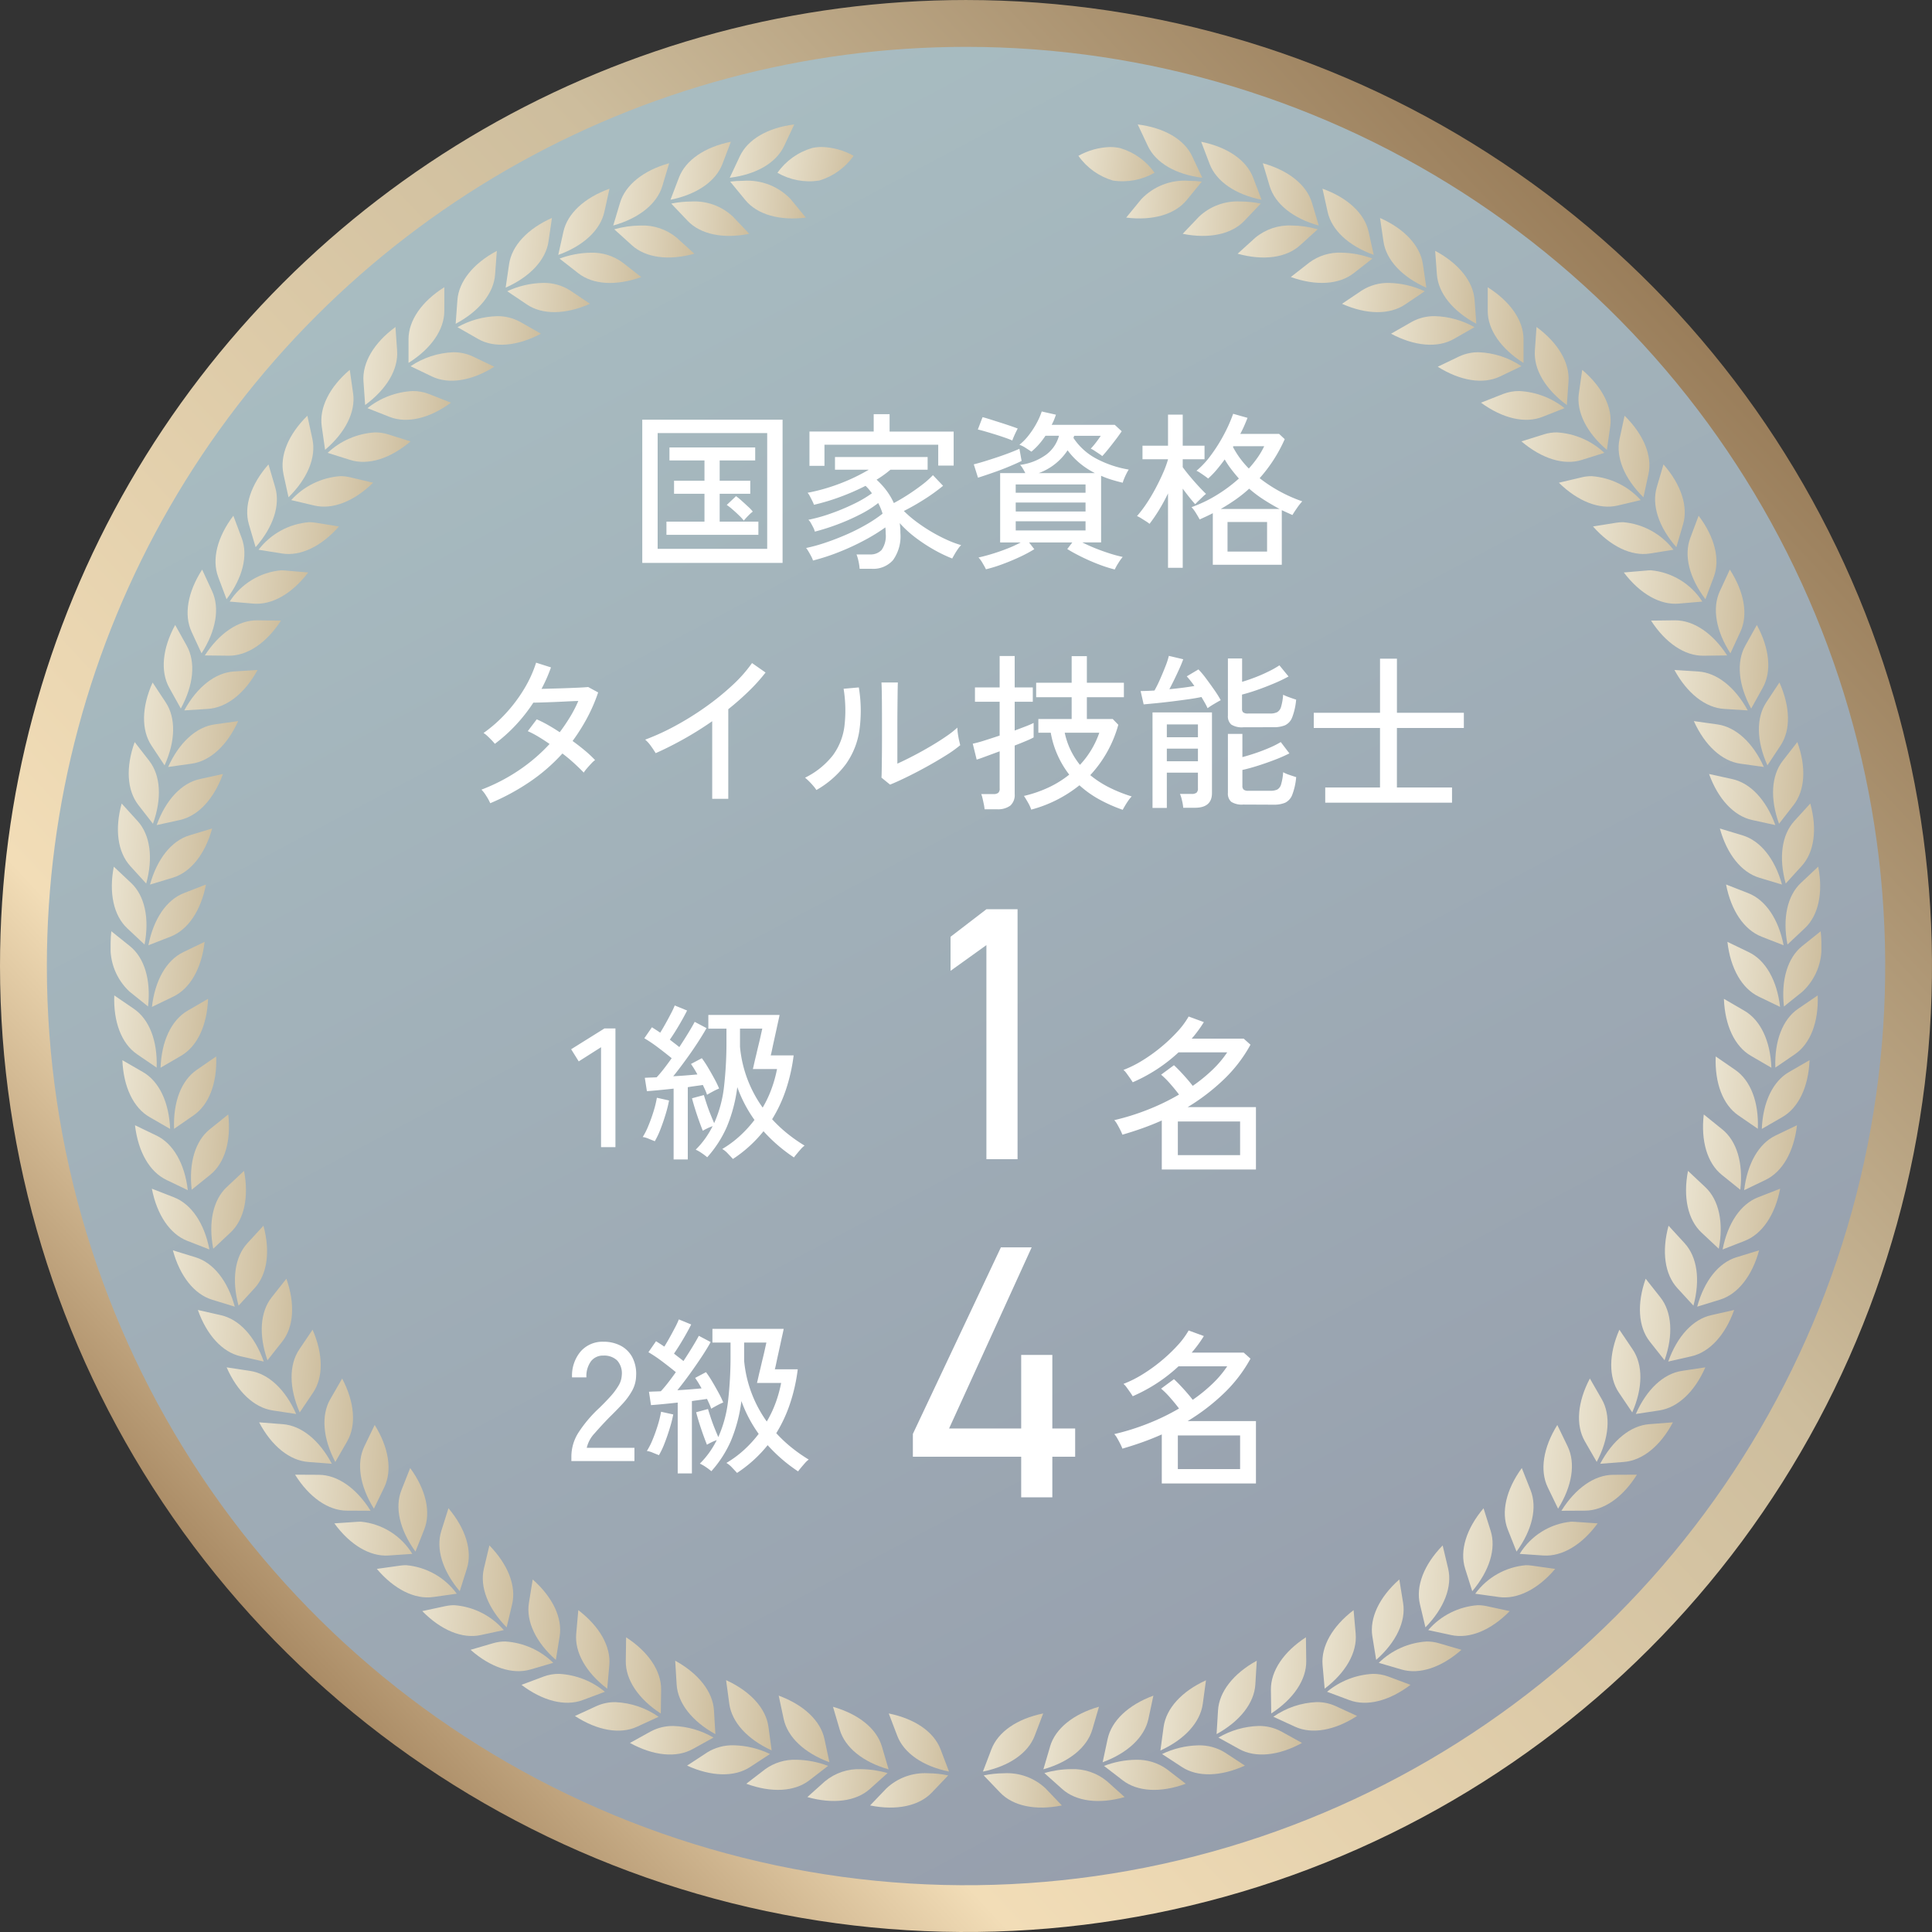 <svg xmlns="http://www.w3.org/2000/svg" xmlns:xlink="http://www.w3.org/1999/xlink" width="160" height="160.001" viewBox="0 0 160 160.001">
  <rect x="0" y="0" width="160" height="160.001" fill="#333333" stroke="none"/>
  <defs>
    <linearGradient id="linear-gradient" x1="-5.779" y1="13.173" x2="5.123" y2="13.906" gradientUnits="objectBoundingBox">
      <stop offset="0" stop-color="#a79978"/>
      <stop offset="0.204" stop-color="#b9ab7a"/>
      <stop offset="0.395" stop-color="#f8f4e6"/>
      <stop offset="0.438" stop-color="#ede7d5"/>
      <stop offset="0.523" stop-color="#d4c6a9"/>
      <stop offset="0.558" stop-color="#c8b795"/>
      <stop offset="0.761" stop-color="#968452"/>
      <stop offset="1" stop-color="#ad9f7c"/>
    </linearGradient>
    <clipPath id="clip-path">
      <path id="パス_143" data-name="パス 143" d="M4.018,84.018a80,80,0,1,0,80-80,80,80,0,0,0-80,80" transform="translate(-4.018 -4.017)" fill="none"/>
    </clipPath>
    <linearGradient id="linear-gradient-81" x1="-0.176" y1="0.526" x2="2.129" y2="0.605" gradientUnits="objectBoundingBox">
      <stop offset="0" stop-color="#e5ba6d"/>
      <stop offset="0.099" stop-color="#714b25"/>
      <stop offset="0.194" stop-color="#f2ddb7"/>
      <stop offset="0.34" stop-color="#cdbd9d"/>
      <stop offset="0.528" stop-color="#714b25"/>
      <stop offset="0.72" stop-color="#c0ab8c"/>
      <stop offset="0.802" stop-color="#d0bea2"/>
      <stop offset="0.897" stop-color="#714b25"/>
      <stop offset="1" stop-color="#e5ba6d"/>
    </linearGradient>
    <clipPath id="clip-path-2">
      <path id="パス_144" data-name="パス 144" d="M8.4,84.52A76.123,76.123,0,1,0,84.52,8.4,76.123,76.123,0,0,0,8.4,84.52" transform="translate(-8.397 -8.397)" fill="none"/>
    </clipPath>
    <linearGradient id="linear-gradient-82" x1="0.356" y1="1.084" x2="0.633" y2="0.182" gradientUnits="objectBoundingBox">
      <stop offset="0" stop-color="#9094a5"/>
      <stop offset="1" stop-color="#a8bcc1"/>
    </linearGradient>
    <clipPath id="clip-path-3">
      <path id="パス_227" data-name="パス 227" d="M57.949,4.736,59.2,6.26c.977,1.194,2.816,1.727,5.012,1.455L62.962,6.192a4.928,4.928,0,0,0-3.918-1.525,9.026,9.026,0,0,0-1.1.069M63.253,0c-2.2.272-3.85,1.238-4.507,2.634L57.91,4.415c2.2-.272,3.85-1.237,4.506-2.633Z" transform="translate(-57.91)" fill="url(#linear-gradient)"/>
    </clipPath>
    <clipPath id="clip-path-4">
      <path id="パス_228" data-name="パス 228" d="M52.43,6.74l1.356,1.426c1.063,1.117,2.936,1.512,5.107,1.077L57.537,7.818a4.646,4.646,0,0,0-3.444-1.25,8.484,8.484,0,0,0-1.663.173m.638-2.156-.7,1.839c2.171-.436,3.746-1.522,4.3-2.963l.7-1.839c-2.171.436-3.748,1.521-4.3,2.963" transform="translate(-52.366 -1.622)" fill="url(#linear-gradient)"/>
    </clipPath>
    <clipPath id="clip-path-5">
      <path id="パス_229" data-name="パス 229" d="M47.1,9.1l1.458,1.321c1.143,1.036,3.04,1.292,5.173.7L52.272,9.8a4.4,4.4,0,0,0-3.014-1.012A8.093,8.093,0,0,0,47.1,9.1m.477-2.2-.564,1.885c2.133-.594,3.625-1.794,4.068-3.272l.564-1.886c-2.133.595-3.624,1.795-4.068,3.272" transform="translate(-47.013 -3.629)" fill="url(#linear-gradient)"/>
    </clipPath>
    <clipPath id="clip-path-6">
      <path id="パス_230" data-name="パス 230" d="M41.978,11.8l1.551,1.211c1.216.949,3.125,1.066,5.211.318l-1.552-1.212a4.2,4.2,0,0,0-2.625-.806,7.71,7.71,0,0,0-2.584.489m.317-2.227-.426,1.921c2.083-.748,3.483-2.053,3.817-3.559l.426-1.922c-2.084.749-3.484,2.054-3.817,3.56" transform="translate(-41.869 -6.009)" fill="url(#linear-gradient)"/>
    </clipPath>
    <clipPath id="clip-path-7">
      <path id="パス_231" data-name="パス 231" d="M37.081,14.816l1.635,1.1c1.281.86,3.195.837,5.219-.061l-1.635-1.1a4.021,4.021,0,0,0-2.268-.63,7.378,7.378,0,0,0-2.951.69m.154-2.244-.285,1.948c2.024-.9,3.326-2.3,3.55-3.828l.284-1.947c-2.024.9-3.325,2.3-3.549,3.827" transform="translate(-36.95 -8.746)" fill="url(#linear-gradient)"/>
    </clipPath>
    <clipPath id="clip-path-8">
      <path id="パス_232" data-name="パス 232" d="M32.427,18.145l1.709.977c1.34.764,3.248.6,5.2-.436l-1.711-.976a3.868,3.868,0,0,0-1.937-.477,7.075,7.075,0,0,0-3.264.913M32.419,15.9l-.144,1.963c1.955-1.041,3.151-2.535,3.264-4.073l.144-1.963c-1.955,1.04-3.151,2.535-3.264,4.073" transform="translate(-32.275 -11.824)" fill="url(#linear-gradient)"/>
    </clipPath>
    <clipPath id="clip-path-9">
      <path id="パス_233" data-name="パス 233" d="M28.034,21.768l1.774.851c1.39.666,3.282.371,5.157-.808l-1.774-.851a3.75,3.75,0,0,0-1.629-.349,6.786,6.786,0,0,0-3.527,1.157m-.17-2.243,0,1.968c1.875-1.178,2.963-2.754,2.964-4.3l0-1.968c-1.875,1.178-2.962,2.754-2.965,4.3" transform="translate(-27.86 -15.229)" fill="url(#linear-gradient)"/>
    </clipPath>
    <clipPath id="clip-path-10">
      <path id="パス_234" data-name="パス 234" d="M23.98,25.667l1.831.722c1.435.565,3.3.135,5.086-1.175l-1.831-.722a3.642,3.642,0,0,0-1.339-.243,6.528,6.528,0,0,0-3.747,1.418m-.329-2.225.138,1.964c1.786-1.31,2.757-2.958,2.648-4.5L26.3,18.945c-1.786,1.31-2.757,2.958-2.65,4.5" transform="translate(-23.643 -18.945)" fill="url(#linear-gradient)"/>
    </clipPath>
    <clipPath id="clip-path-11">
      <path id="パス_235" data-name="パス 235" d="M20.232,29.828l1.878.589c1.472.46,3.3-.1,4.988-1.537l-1.878-.589a3.544,3.544,0,0,0-1.061-.157,6.293,6.293,0,0,0-3.928,1.694m-.488-2.2.278,1.949c1.687-1.434,2.538-3.148,2.321-4.676l-.278-1.948c-1.688,1.433-2.538,3.148-2.321,4.675" transform="translate(-19.71 -22.957)" fill="url(#linear-gradient)"/>
    </clipPath>
    <clipPath id="clip-path-12">
      <path id="パス_236" data-name="パス 236" d="M16.8,34.232l1.915.452c1.5.353,3.286-.34,4.866-1.891l-1.916-.452a3.445,3.445,0,0,0-.8-.091A6.074,6.074,0,0,0,16.8,34.232m-.645-2.154L16.576,34c1.58-1.551,2.306-3.323,1.978-4.83l-.417-1.924c-1.58,1.552-2.306,3.324-1.978,4.831" transform="translate(-16.082 -27.247)" fill="url(#linear-gradient)"/>
    </clipPath>
    <clipPath id="clip-path-13">
      <path id="パス_237" data-name="パス 237" d="M13.715,38.866l1.943.311c1.524.245,3.253-.576,4.716-2.239l-1.943-.312a3.492,3.492,0,0,0-.537-.042,5.864,5.864,0,0,0-4.177,2.282m-.8-2.1.556,1.888c1.463-1.661,2.058-3.48,1.623-4.96L14.538,31.8c-1.463,1.662-2.057,3.481-1.622,4.961" transform="translate(-12.777 -31.802)" fill="url(#linear-gradient)"/>
    </clipPath>
    <clipPath id="clip-path-14">
      <path id="パス_238" data-name="パス 238" d="M10.984,43.709l1.961.168c1.536.132,3.2-.813,4.539-2.578l-1.961-.168c-.095-.008-.19-.012-.287-.012a5.672,5.672,0,0,0-4.252,2.591m-.951-2.038.692,1.842c1.337-1.764,1.8-3.622,1.255-5.066L11.289,36.6c-1.338,1.765-1.8,3.623-1.255,5.067" transform="translate(-9.81 -36.604)" fill="url(#linear-gradient)"/>
    </clipPath>
    <clipPath id="clip-path-15">
      <path id="パス_239" data-name="パス 239" d="M8.629,48.746l1.968.023c1.541.019,3.132-1.047,4.336-2.907l-1.968-.023h-.038c-1.531,0-3.1,1.062-4.3,2.907m-1.1-1.963.827,1.787c1.2-1.859,1.525-3.746.877-5.145l-.826-1.787c-1.2,1.859-1.526,3.746-.877,5.145" transform="translate(-7.202 -41.638)" fill="url(#linear-gradient)"/>
    </clipPath>
    <clipPath id="clip-path-16">
      <path id="パス_240" data-name="パス 240" d="M10.775,50.669c-1.539.1-3.045,1.279-4.106,3.224l1.964-.125c1.54-.1,3.046-1.279,4.106-3.223ZM5.427,52.017l.957,1.719c1.062-1.943,1.241-3.85.49-5.2l-.958-1.719c-1.061,1.943-1.24,3.849-.489,5.2" transform="translate(-4.969 -46.821)" fill="url(#linear-gradient)"/>
    </clipPath>
    <clipPath id="clip-path-17">
      <path id="パス_241" data-name="パス 241" d="M8.971,55.668c-1.527.213-2.94,1.506-3.85,3.525l1.95-.273c1.527-.213,2.939-1.506,3.85-3.525ZM3.74,57.419,4.826,59.06c.911-2.019.946-3.932.094-5.219L3.835,52.2c-.911,2.018-.946,3.931-.095,5.219" transform="translate(-3.126 -52.2)" fill="url(#linear-gradient)"/>
    </clipPath>
    <clipPath id="clip-path-18">
      <path id="パス_242" data-name="パス 242" d="M7.575,60.835c-1.507.33-2.816,1.727-3.568,3.81l1.921-.421c1.507-.331,2.816-1.728,3.569-3.81ZM2.492,62.982,3.7,64.535c.752-2.082.639-3.993-.307-5.211L2.187,57.771c-.753,2.082-.641,3.992.305,5.211" transform="translate(-1.693 -57.771)" fill="url(#linear-gradient)"/>
    </clipPath>
    <clipPath id="clip-path-19">
      <path id="パス_243" data-name="パス 243" d="M6.6,66.156C5.126,66.6,3.929,68.1,3.34,70.23l1.883-.568C6.7,69.216,7.9,67.721,8.486,65.586ZM1.7,68.689l1.325,1.456c.59-2.135.329-4.031-.709-5.172L.993,63.518c-.59,2.134-.329,4.03.709,5.171" transform="translate(-0.683 -63.518)" fill="url(#linear-gradient)"/>
    </clipPath>
    <clipPath id="clip-path-20">
      <path id="パス_244" data-name="パス 244" d="M6.075,71.616c-1.437.56-2.513,2.144-2.933,4.318l1.833-.715c1.438-.56,2.514-2.144,2.934-4.317ZM1.388,74.525l1.434,1.348c.421-2.175.013-4.045-1.111-5.1L.277,69.425c-.421,2.175-.013,4.044,1.111,5.1" transform="translate(-0.115 -69.425)" fill="url(#linear-gradient)"/>
    </clipPath>
    <clipPath id="clip-path-21">
      <path id="パス_245" data-name="パス 245" d="M6.01,77.2c-1.389.67-2.338,2.332-2.588,4.532l1.773-.855c1.389-.67,2.338-2.333,2.588-4.533ZM0,76.44v.082a4.94,4.94,0,0,0,1.565,3.94L3.1,81.694c.25-2.2-.3-4.033-1.506-5L.059,75.465A9.047,9.047,0,0,0,0,76.44" transform="translate(0 -75.465)" fill="url(#linear-gradient)"/>
    </clipPath>
    <clipPath id="clip-path-22">
      <path id="パス_246" data-name="パス 246" d="M6.409,82.736c-1.334.776-2.153,2.506-2.234,4.718l1.7-.989c1.333-.775,2.152-2.5,2.234-4.717Zm-4.183,3.6,1.626,1.11c.08-2.213-.611-4-1.884-4.869L.342,81.465c-.081,2.213.61,4,1.884,4.868" transform="translate(-0.336 -81.465)" fill="url(#linear-gradient)"/>
    </clipPath>
    <clipPath id="clip-path-23">
      <path id="パス_247" data-name="パス 247" d="M3.35,92.194l1.705.984c-.089-2.213-.913-3.941-2.249-4.71L1.1,87.484c.089,2.213.913,3.94,2.249,4.71m3.9-3.9c-1.271.875-1.955,2.662-1.867,4.875L7,92.05c1.271-.875,1.956-2.662,1.868-4.875Z" transform="translate(-1.101 -87.175)" fill="url(#linear-gradient)"/>
    </clipPath>
    <clipPath id="clip-path-24">
      <path id="パス_248" data-name="パス 248" d="M4.879,98.019l1.775.852c-.255-2.2-1.209-3.859-2.6-4.526L2.28,93.493c.256,2.2,1.209,3.859,2.6,4.526m3.59-4.188c-1.2.968-1.749,2.8-1.494,5L8.508,97.6c1.2-.968,1.75-2.8,1.494-5Z" transform="translate(-2.28 -92.596)" fill="url(#linear-gradient)"/>
    </clipPath>
    <clipPath id="clip-path-25">
      <path id="パス_249" data-name="パス 249" d="M6.79,103.671l1.834.715c-.42-2.174-1.5-3.757-2.932-4.318l-1.834-.715c.421,2.175,1.5,3.758,2.932,4.318m3.265-4.446c-1.125,1.055-1.534,2.926-1.114,5.1l1.435-1.347c1.125-1.055,1.534-2.925,1.114-5.1Z" transform="translate(-3.858 -97.879)" fill="url(#linear-gradient)"/>
    </clipPath>
    <clipPath id="clip-path-26">
      <path id="パス_250" data-name="パス 250" d="M9.069,109.134l1.881.577c-.581-2.137-1.771-3.636-3.246-4.088l-1.881-.577c.58,2.136,1.771,3.636,3.246,4.088m2.924-4.677c-1.043,1.137-1.311,3.032-.73,5.169l1.331-1.45c1.043-1.136,1.311-3.032.73-5.168Z" transform="translate(-5.823 -103.008)" fill="url(#linear-gradient)"/>
    </clipPath>
    <clipPath id="clip-path-27">
      <path id="パス_251" data-name="パス 251" d="M11.7,114.389l1.92.436c-.738-2.088-2.035-3.495-3.539-3.836l-1.92-.436c.738,2.088,2.035,3.495,3.539,3.836m2.571-4.88c-.956,1.211-1.083,3.12-.346,5.209l1.22-1.544c.956-1.21,1.084-3.121.347-5.209Z" transform="translate(-8.159 -107.965)" fill="url(#linear-gradient)"/>
    </clipPath>
    <clipPath id="clip-path-28">
      <path id="パス_252" data-name="パス 252" d="M14.664,119.42l1.946.295c-.888-2.028-2.286-3.337-3.811-3.568l-1.946-.294c.888,2.028,2.285,3.336,3.811,3.567m2.206-5.055c-.865,1.278-.852,3.191.035,5.219l1.1-1.63c.864-1.276.852-3.19-.036-5.219Z" transform="translate(-10.853 -112.735)" fill="url(#linear-gradient)"/>
    </clipPath>
    <clipPath id="clip-path-29">
      <path id="パス_253" data-name="パス 253" d="M17.95,124.209l1.962.152c-1.032-1.959-2.522-3.162-4.06-3.28l-1.961-.152c1.032,1.959,2.522,3.161,4.06,3.28m1.833-5.2c-.769,1.336-.617,3.244.416,5.2l.983-1.705c.769-1.337.616-3.245-.416-5.2Z" transform="translate(-13.89 -117.301)" fill="url(#linear-gradient)"/>
    </clipPath>
    <clipPath id="clip-path-30">
      <path id="パス_254" data-name="パス 254" d="M21.54,128.74l1.968.01c-1.172-1.879-2.745-2.971-4.287-2.978l-1.968-.01c1.172,1.878,2.745,2.971,4.287,2.978m1.451-5.321c-.671,1.389-.381,3.28.792,5.159l.856-1.772c.671-1.389.381-3.282-.792-5.16Z" transform="translate(-17.253 -121.646)" fill="url(#linear-gradient)"/>
    </clipPath>
    <clipPath id="clip-path-31">
      <path id="パス_255" data-name="パス 255" d="M22.892,130.122l-1.963.134c1.3,1.788,2.951,2.764,4.49,2.661l1.965-.134a5.632,5.632,0,0,0-4.268-2.668c-.075,0-.15,0-.224.007m3.591-2.618c-.569,1.433-.143,3.3,1.162,5.088l.726-1.829c.568-1.433.143-3.3-1.163-5.088Z" transform="translate(-20.929 -125.675)" fill="url(#linear-gradient)"/>
    </clipPath>
    <clipPath id="clip-path-32">
      <path id="パス_256" data-name="パス 256" d="M26.85,134.182l-1.95.274c1.431,1.69,3.143,2.545,4.67,2.329l1.95-.273a5.812,5.812,0,0,0-4.2-2.363,3.332,3.332,0,0,0-.471.033m3.392-2.871c-.465,1.472.095,3.3,1.526,4.992l.592-1.877c.464-1.472-.1-3.3-1.526-4.992Z" transform="translate(-24.9 -129.434)" fill="url(#linear-gradient)"/>
    </clipPath>
    <clipPath id="clip-path-33">
      <path id="パス_257" data-name="パス 257" d="M31.075,137.937l-1.923.414c1.549,1.582,3.318,2.311,4.826,1.987l1.925-.414a6.016,6.016,0,0,0-4.1-2.063,3.471,3.471,0,0,0-.725.076m3.177-3.109c-.357,1.5.334,3.287,1.883,4.869l.455-1.915c.356-1.5-.335-3.286-1.883-4.869Z" transform="translate(-29.152 -132.913)" fill="url(#linear-gradient)"/>
    </clipPath>
    <clipPath id="clip-path-34">
      <path id="パス_258" data-name="パス 258" d="M35.557,141.369l-1.889.552c1.659,1.466,3.478,2.065,4.958,1.631L40.516,143a6.236,6.236,0,0,0-3.969-1.769,3.531,3.531,0,0,0-.99.138m2.943-3.331c-.247,1.523.57,3.254,2.23,4.719l.314-1.943c.247-1.522-.57-3.252-2.23-4.718Z" transform="translate(-33.668 -136.096)" fill="url(#linear-gradient)"/>
    </clipPath>
    <clipPath id="clip-path-35">
      <path id="パス_259" data-name="パス 259" d="M40.276,144.462l-1.843.69c1.762,1.34,3.619,1.8,5.064,1.264l1.844-.689a6.472,6.472,0,0,0-3.8-1.485,3.606,3.606,0,0,0-1.269.22m2.692-3.536c-.135,1.537.806,3.2,2.569,4.544l.173-1.96c.135-1.536-.807-3.2-2.569-4.544Z" transform="translate(-38.433 -138.965)" fill="url(#linear-gradient)"/>
    </clipPath>
    <clipPath id="clip-path-36">
      <path id="パス_260" data-name="パス 260" d="M45.218,147.2l-1.788.822c1.856,1.209,3.742,1.534,5.142.89l1.789-.823a6.734,6.734,0,0,0-3.581-1.214,3.711,3.711,0,0,0-1.563.325m2.424-3.725c-.021,1.541,1.039,3.135,2.9,4.343l.027-1.968c.022-1.542-1.04-3.135-2.9-4.343Z" transform="translate(-43.43 -141.503)" fill="url(#linear-gradient)"/>
    </clipPath>
    <clipPath id="clip-path-37">
      <path id="パス_261" data-name="パス 261" d="M50.3,149.552l-1.722.954c1.94,1.067,3.845,1.253,5.195.506l1.722-.952a7.005,7.005,0,0,0-3.317-.959,3.851,3.851,0,0,0-1.878.452m2.142-3.893c.093,1.54,1.27,3.048,3.21,4.116l-.118-1.965c-.092-1.54-1.269-3.049-3.21-4.116Z" transform="translate(-48.579 -143.694)" fill="url(#linear-gradient)"/>
    </clipPath>
    <clipPath id="clip-path-38">
      <path id="パス_262" data-name="パス 262" d="M55.568,151.513l-1.646,1.078c2.014.919,3.929.962,5.219.116l1.646-1.077a7.323,7.323,0,0,0-3-.722,4,4,0,0,0-2.217.6m1.845-4.044c.207,1.529,1.494,2.946,3.508,3.866l-.264-1.951c-.208-1.529-1.494-2.947-3.508-3.865Z" transform="translate(-53.922 -145.52)" fill="url(#linear-gradient)"/>
    </clipPath>
    <clipPath id="clip-path-39">
      <path id="パス_263" data-name="パス 263" d="M61.019,153.057l-1.561,1.2c2.078.765,3.99.663,5.212-.277l1.561-1.2a7.681,7.681,0,0,0-2.627-.509,4.183,4.183,0,0,0-2.585.785m1.534-4.169c.322,1.508,1.711,2.824,3.789,3.589l-.411-1.925c-.322-1.509-1.711-2.825-3.789-3.59Z" transform="translate(-59.458 -146.962)" fill="url(#linear-gradient)"/>
    </clipPath>
    <clipPath id="clip-path-40">
      <path id="パス_264" data-name="パス 264" d="M66.635,154.168l-1.464,1.314c2.13.6,4.028.359,5.176-.672l1.464-1.314a8.062,8.062,0,0,0-2.189-.325,4.391,4.391,0,0,0-2.987,1m1.215-4.275c.435,1.48,1.92,2.686,4.05,3.291l-.555-1.889c-.435-1.48-1.92-2.686-4.051-3.292Z" transform="translate(-65.171 -148.004)" fill="url(#linear-gradient)"/>
    </clipPath>
    <clipPath id="clip-path-41">
      <path id="パス_265" data-name="パス 265" d="M72.4,154.824l-1.361,1.422c2.17.44,4.044.05,5.11-1.065l1.36-1.423a8.48,8.48,0,0,0-1.68-.177,4.636,4.636,0,0,0-3.428,1.243m.884-4.356c.547,1.442,2.12,2.533,4.29,2.973l-.7-1.841c-.547-1.442-2.12-2.532-4.291-2.972Z" transform="translate(-71.044 -148.628)" fill="url(#linear-gradient)"/>
    </clipPath>
    <clipPath id="clip-path-42">
      <path id="パス_266" data-name="パス 266" d="M65.227,2.2a5.323,5.323,0,0,0-2.855,2.047,5.32,5.32,0,0,0,3.453.643A5.326,5.326,0,0,0,68.68,2.838a5.729,5.729,0,0,0-2.635-.73,3.792,3.792,0,0,0-.819.088" transform="translate(-62.372 -2.108)" fill="url(#linear-gradient)"/>
    </clipPath>
    <clipPath id="clip-path-43">
      <path id="パス_267" data-name="パス 267" d="M96.24,6.192,94.993,7.714c2.2.273,4.036-.261,5.013-1.455l1.247-1.524a9.038,9.038,0,0,0-1.1-.069A4.926,4.926,0,0,0,96.24,6.192m.545-4.41c.657,1.4,2.31,2.361,4.508,2.633l-.838-1.781C99.8,1.238,98.146.272,95.947,0Z" transform="translate(-94.993)" fill="url(#linear-gradient)"/>
    </clipPath>
    <clipPath id="clip-path-44">
      <path id="パス_268" data-name="パス 268" d="M101.635,7.818l-1.357,1.425c2.171.436,4.044.041,5.108-1.077l1.356-1.426a8.493,8.493,0,0,0-1.664-.173,4.64,4.64,0,0,0-3.443,1.25m.873-4.357c.551,1.441,2.127,2.527,4.3,2.963l-.7-1.839c-.551-1.441-2.127-2.527-4.3-2.963Z" transform="translate(-100.278 -1.622)" fill="url(#linear-gradient)"/>
    </clipPath>
    <clipPath id="clip-path-45">
      <path id="パス_269" data-name="パス 269" d="M106.874,9.8l-1.458,1.322c2.133.594,4.029.338,5.173-.7L112.048,9.1a8.093,8.093,0,0,0-2.159-.315A4.405,4.405,0,0,0,106.874,9.8m1.193-4.281c.443,1.478,1.935,2.677,4.068,3.272L111.57,6.9c-.443-1.478-1.934-2.677-4.068-3.272Z" transform="translate(-105.416 -3.629)" fill="url(#linear-gradient)"/>
    </clipPath>
    <clipPath id="clip-path-46">
      <path id="パス_270" data-name="パス 270" d="M111.939,12.113l-1.55,1.212c2.083.748,3.994.631,5.21-.318l1.55-1.211a7.7,7.7,0,0,0-2.584-.489,4.2,4.2,0,0,0-2.626.806m1.5-4.182c.334,1.506,1.734,2.811,3.817,3.559l-.425-1.921c-.334-1.506-1.734-2.811-3.817-3.56Z" transform="translate(-110.389 -6.009)" fill="url(#linear-gradient)"/>
    </clipPath>
    <clipPath id="clip-path-47">
      <path id="パス_271" data-name="パス 271" d="M116.812,14.756l-1.634,1.1c2.024.9,3.937.921,5.219.061l1.634-1.1a7.372,7.372,0,0,0-2.951-.69,4.025,4.025,0,0,0-2.268.63m1.8-4.063c.223,1.526,1.526,2.93,3.55,3.828l-.285-1.948c-.223-1.526-1.526-2.93-3.55-3.827Z" transform="translate(-115.178 -8.746)" fill="url(#linear-gradient)"/>
    </clipPath>
    <clipPath id="clip-path-48">
      <path id="パス_272" data-name="パス 272" d="M121.474,17.709l-1.709.976c1.955,1.041,3.861,1.2,5.2.436l1.71-.977a7.073,7.073,0,0,0-3.264-.913,3.871,3.871,0,0,0-1.938.477m2.09-3.922c.113,1.538,1.31,3.032,3.264,4.073l-.144-1.963c-.113-1.538-1.31-3.032-3.265-4.073Z" transform="translate(-119.765 -11.824)" fill="url(#linear-gradient)"/>
    </clipPath>
    <clipPath id="clip-path-49">
      <path id="パス_273" data-name="パス 273" d="M125.907,20.959l-1.774.851c1.874,1.179,3.766,1.474,5.157.808l1.775-.851a6.794,6.794,0,0,0-3.529-1.157,3.747,3.747,0,0,0-1.628.349m2.365-3.762c0,1.542,1.089,3.117,2.964,4.3l0-1.968c0-1.542-1.089-3.117-2.964-4.3Z" transform="translate(-124.133 -15.229)" fill="url(#linear-gradient)"/>
    </clipPath>
    <clipPath id="clip-path-50">
      <path id="パス_274" data-name="パス 274" d="M130.012,24.492l-1.831.722c1.786,1.31,3.65,1.74,5.085,1.175l1.832-.722a6.528,6.528,0,0,0-3.747-1.418,3.639,3.639,0,0,0-1.339.243m2.628-3.583c-.107,1.539.864,3.187,2.65,4.5l.136-1.964c.109-1.539-.862-3.187-2.648-4.5Z" transform="translate(-128.181 -18.945)" fill="url(#linear-gradient)"/>
    </clipPath>
    <clipPath id="clip-path-51">
      <path id="パス_275" data-name="パス 275" d="M133.841,28.291l-1.879.589c1.688,1.433,3.517,2,4.988,1.537l1.879-.589a6.293,6.293,0,0,0-3.928-1.694,3.54,3.54,0,0,0-1.061.157m2.878-3.386c-.219,1.527.632,3.241,2.319,4.676l.279-1.949c.218-1.526-.633-3.241-2.321-4.675Z" transform="translate(-131.962 -22.957)" fill="url(#linear-gradient)"/>
    </clipPath>
    <clipPath id="clip-path-52">
      <path id="パス_276" data-name="パス 276" d="M137.377,32.342l-1.915.452c1.579,1.551,3.364,2.244,4.864,1.891l1.916-.452a6.074,6.074,0,0,0-4.069-1.982,3.445,3.445,0,0,0-.8.091m3.115-3.171c-.328,1.507.4,3.279,1.977,4.83l.418-1.923c.327-1.507-.4-3.279-1.978-4.831Z" transform="translate(-135.462 -27.247)" fill="url(#linear-gradient)"/>
    </clipPath>
    <clipPath id="clip-path-53">
      <path id="パス_277" data-name="パス 277" d="M140.6,36.626l-1.943.312c1.464,1.663,3.193,2.484,4.716,2.239l1.943-.311a5.868,5.868,0,0,0-4.178-2.282,3.5,3.5,0,0,0-.537.042m3.336-2.935c-.436,1.479.159,3.3,1.622,4.96l.555-1.888c.436-1.479-.159-3.3-1.622-4.961Z" transform="translate(-138.66 -31.802)" fill="url(#linear-gradient)"/>
    </clipPath>
    <clipPath id="clip-path-54">
      <path id="パス_278" data-name="パス 278" d="M143.5,41.131l-1.961.168c1.337,1.765,3,2.71,4.539,2.578l1.961-.168a5.679,5.679,0,0,0-4.253-2.591c-.1,0-.191,0-.287.012m3.542-2.685c-.543,1.444-.082,3.3,1.255,5.066l.692-1.842c.543-1.444.083-3.3-1.255-5.067Z" transform="translate(-141.54 -36.604)" fill="url(#linear-gradient)"/>
    </clipPath>
    <clipPath id="clip-path-55">
      <path id="パス_279" data-name="パス 279" d="M146.052,45.839l-1.968.023c1.2,1.859,2.793,2.925,4.336,2.907l1.968-.023c-1.194-1.844-2.769-2.907-4.3-2.907h-.037m3.73-2.414c-.648,1.4-.327,3.286.877,5.145l.827-1.787c.648-1.4.327-3.286-.877-5.145Z" transform="translate(-144.084 -41.638)" fill="url(#linear-gradient)"/>
    </clipPath>
    <clipPath id="clip-path-56">
      <path id="パス_280" data-name="パス 280" d="M150.378,53.768l1.965.125c-1.061-1.944-2.566-3.126-4.106-3.224l-1.965-.124c1.061,1.943,2.567,3.125,4.106,3.223m1.759-5.228c-.75,1.348-.571,3.254.49,5.2l.958-1.719c.752-1.348.572-3.253-.49-5.2Z" transform="translate(-146.272 -46.821)" fill="url(#linear-gradient)"/>
    </clipPath>
    <clipPath id="clip-path-57">
      <path id="パス_281" data-name="パス 281" d="M151.938,58.92l1.949.273c-.911-2.019-2.322-3.311-3.851-3.525l-1.949-.273c.911,2.019,2.322,3.311,3.851,3.525m2.15-5.08c-.851,1.287-.816,3.2.094,5.219l1.086-1.642c.851-1.287.815-3.2-.094-5.219Z" transform="translate(-148.087 -52.2)" fill="url(#linear-gradient)"/>
    </clipPath>
    <clipPath id="clip-path-58">
      <path id="パス_282" data-name="パス 282" d="M153.078,64.224l1.923.421c-.753-2.083-2.062-3.48-3.568-3.81l-1.923-.421c.753,2.082,2.061,3.479,3.568,3.81m2.533-4.9c-.947,1.217-1.059,3.128-.306,5.211l1.209-1.553c.947-1.218,1.06-3.129.306-5.211Z" transform="translate(-149.51 -57.771)" fill="url(#linear-gradient)"/>
    </clipPath>
    <clipPath id="clip-path-59">
      <path id="パス_283" data-name="パス 283" d="M153.783,69.662l1.885.568c-.59-2.135-1.786-3.628-3.263-4.075l-1.885-.569c.59,2.135,1.786,3.629,3.263,4.075m2.9-4.689c-1.038,1.14-1.3,3.037-.708,5.172l1.325-1.456c1.039-1.14,1.3-3.037.709-5.171Z" transform="translate(-150.52 -63.518)" fill="url(#linear-gradient)"/>
    </clipPath>
    <clipPath id="clip-path-60">
      <path id="パス_284" data-name="パス 284" d="M154.033,75.219l1.835.715c-.421-2.175-1.5-3.758-2.934-4.318L151.1,70.9c.421,2.174,1.5,3.758,2.934,4.317m3.263-4.447c-1.124,1.056-1.531,2.926-1.11,5.1l1.434-1.348c1.125-1.055,1.533-2.925,1.111-5.1Z" transform="translate(-151.099 -69.425)" fill="url(#linear-gradient)"/>
    </clipPath>
    <clipPath id="clip-path-61">
      <path id="パス_285" data-name="パス 285" d="M153.815,80.875l1.773.855c-.251-2.2-1.2-3.862-2.588-4.532l-1.773-.856c.25,2.2,1.2,3.863,2.588,4.533m3.6-4.179c-1.2.965-1.755,2.8-1.505,5l1.536-1.232a4.945,4.945,0,0,0,1.564-3.94v-.081a8.836,8.836,0,0,0-.058-.976Z" transform="translate(-151.227 -75.465)" fill="url(#linear-gradient)"/>
    </clipPath>
    <clipPath id="clip-path-62">
      <path id="パス_286" data-name="パス 286" d="M153.134,86.466l1.7.989c-.081-2.213-.9-3.943-2.234-4.718l-1.7-.988c.081,2.213.9,3.943,2.234,4.717m3.909-3.891c-1.274.87-1.965,2.655-1.883,4.869l1.625-1.11c1.274-.87,1.965-2.655,1.883-4.868Z" transform="translate(-150.9 -81.465)" fill="url(#linear-gradient)"/>
    </clipPath>
    <clipPath id="clip-path-63">
      <path id="パス_287" data-name="パス 287" d="M156.2,88.468c-1.337.769-2.161,2.5-2.25,4.71l1.705-.984c1.336-.77,2.161-2.5,2.25-4.71Zm-4.2,3.582,1.622,1.116c.089-2.214-.6-4-1.867-4.875l-1.622-1.116c-.088,2.213.6,4,1.867,4.875" transform="translate(-150.135 -87.175)" fill="url(#linear-gradient)"/>
    </clipPath>
    <clipPath id="clip-path-64">
      <path id="パス_288" data-name="パス 288" d="M154.954,94.345c-1.39.667-2.344,2.327-2.6,4.526l1.774-.852c1.391-.667,2.345-2.327,2.6-4.526ZM150.5,97.6l1.533,1.235c.256-2.2-.291-4.034-1.493-5L149.008,92.6c-.255,2.2.292,4.034,1.493,5" transform="translate(-148.947 -92.596)" fill="url(#linear-gradient)"/>
    </clipPath>
    <clipPath id="clip-path-65">
      <path id="パス_289" data-name="パス 289" d="M153.317,100.069c-1.438.561-2.513,2.144-2.932,4.318l1.834-.715c1.437-.56,2.513-2.144,2.932-4.318Zm-4.686,2.91,1.436,1.347c.42-2.174.011-4.044-1.113-5.1l-1.435-1.347c-.421,2.175-.012,4.045,1.112,5.1" transform="translate(-147.356 -97.879)" fill="url(#linear-gradient)"/>
    </clipPath>
    <clipPath id="clip-path-66">
      <path id="パス_290" data-name="パス 290" d="M151.3,105.623c-1.474.452-2.664,1.951-3.245,4.088l1.882-.577c1.474-.452,2.664-1.951,3.245-4.088Zm-4.889,2.553,1.332,1.45c.581-2.136.313-4.032-.73-5.169l-1.331-1.449c-.581,2.136-.313,4.032.73,5.168" transform="translate(-145.382 -103.008)" fill="url(#linear-gradient)"/>
    </clipPath>
    <clipPath id="clip-path-67">
      <path id="パス_291" data-name="パス 291" d="M148.928,110.989c-1.5.342-2.8,1.749-3.539,3.836l1.92-.436c1.5-.342,2.8-1.749,3.539-3.836Zm-5.065,2.185,1.221,1.544c.738-2.089.61-4-.346-5.209l-1.22-1.544c-.738,2.088-.611,4,.345,5.209" transform="translate(-143.043 -107.965)" fill="url(#linear-gradient)"/>
    </clipPath>
    <clipPath id="clip-path-68">
      <path id="パス_292" data-name="パス 292" d="M146.208,116.146c-1.525.231-2.922,1.54-3.81,3.568l1.946-.295c1.526-.231,2.923-1.539,3.81-3.567ZM141,117.954l1.1,1.63c.887-2.028.9-3.942.035-5.219l-1.1-1.63c-.888,2.029-.9,3.944-.036,5.219" transform="translate(-140.358 -112.735)" fill="url(#linear-gradient)"/>
    </clipPath>
    <clipPath id="clip-path-69">
      <path id="パス_293" data-name="パス 293" d="M143.159,121.081c-1.538.119-3.026,1.322-4.06,3.28l1.963-.152c1.538-.12,3.026-1.322,4.06-3.28ZM137.83,122.5l.982,1.705c1.033-1.958,1.186-3.867.415-5.2l-.982-1.706c-1.033,1.958-1.186,3.867-.415,5.2" transform="translate(-137.345 -117.301)" fill="url(#linear-gradient)"/>
    </clipPath>
    <clipPath id="clip-path-70">
      <path id="パス_294" data-name="パス 294" d="M139.793,125.772c-1.541.007-3.114,1.1-4.286,2.978l1.968-.01c1.542-.007,3.114-1.1,4.286-2.978Zm-5.418,1.034.857,1.772c1.172-1.879,1.462-3.77.792-5.159l-.857-1.773c-1.172,1.878-1.463,3.771-.792,5.16" transform="translate(-134.02 -121.646)" fill="url(#linear-gradient)"/>
    </clipPath>
    <clipPath id="clip-path-71">
      <path id="パス_295" data-name="パス 295" d="M131.639,132.783l1.963.134c1.539.1,3.187-.872,4.492-2.661l-1.965-.134c-.074,0-.149-.007-.223-.007a5.631,5.631,0,0,0-4.267,2.668m-.988-2.02.726,1.829c1.305-1.789,1.731-3.655,1.162-5.088l-.726-1.829c-1.3,1.788-1.731,3.655-1.162,5.088" transform="translate(-130.404 -125.675)" fill="url(#linear-gradient)"/>
    </clipPath>
    <clipPath id="clip-path-72">
      <path id="パス_296" data-name="パス 296" d="M127.511,136.513l1.949.273c1.527.215,3.241-.639,4.671-2.329l-1.949-.274a3.354,3.354,0,0,0-.472-.033,5.811,5.811,0,0,0-4.2,2.363m-.839-2.087.592,1.877c1.43-1.69,1.989-3.52,1.526-4.992l-.591-1.877c-1.432,1.69-1.991,3.52-1.526,4.992" transform="translate(-126.511 -129.434)" fill="url(#linear-gradient)"/>
    </clipPath>
    <clipPath id="clip-path-73">
      <path id="パス_297" data-name="パス 297" d="M123.139,139.924l1.924.414c1.509.324,3.279-.4,4.827-1.987l-1.924-.414a3.464,3.464,0,0,0-.725-.076,6.015,6.015,0,0,0-4.1,2.063m-.686-2.142.455,1.915c1.549-1.582,2.239-3.367,1.882-4.869l-.455-1.915c-1.549,1.583-2.239,3.368-1.882,4.869" transform="translate(-122.361 -132.913)" fill="url(#linear-gradient)"/>
    </clipPath>
    <clipPath id="clip-path-74">
      <path id="パス_298" data-name="パス 298" d="M118.542,143l1.889.553c1.48.434,3.3-.165,4.958-1.631l-1.889-.552a3.527,3.527,0,0,0-.99-.138A6.228,6.228,0,0,0,118.542,143m-.53-2.186.315,1.943c1.659-1.465,2.478-3.2,2.231-4.719l-.315-1.943c-1.66,1.466-2.478,3.2-2.231,4.718" transform="translate(-117.968 -136.096)" fill="url(#linear-gradient)"/>
    </clipPath>
    <clipPath id="clip-path-75">
      <path id="パス_299" data-name="パス 299" d="M113.734,145.727l1.843.689c1.445.54,3.3.075,5.064-1.264l-1.844-.69a3.6,3.6,0,0,0-1.268-.22,6.468,6.468,0,0,0-3.8,1.485m-.369-2.218.173,1.96c1.762-1.34,2.7-3.007,2.569-4.544l-.173-1.96c-1.762,1.341-2.7,3.008-2.569,4.544" transform="translate(-113.352 -138.965)" fill="url(#linear-gradient)"/>
    </clipPath>
    <clipPath id="clip-path-76">
      <path id="パス_300" data-name="パス 300" d="M108.732,148.085l1.788.823c1.4.645,3.288.319,5.144-.89l-1.788-.822a3.708,3.708,0,0,0-1.563-.325,6.731,6.731,0,0,0-3.581,1.214m-.205-2.239.028,1.968c1.856-1.208,2.918-2.8,2.9-4.343l-.027-1.968c-1.856,1.208-2.917,2.8-2.9,4.343" transform="translate(-108.527 -141.503)" fill="url(#linear-gradient)"/>
    </clipPath>
    <clipPath id="clip-path-77">
      <path id="パス_301" data-name="パス 301" d="M103.6,150.059l1.722.952c1.35.747,3.256.561,5.2-.506l-1.723-.954a3.848,3.848,0,0,0-1.878-.452,7.008,7.008,0,0,0-3.317.959m-.038-2.249-.118,1.965c1.94-1.068,3.117-2.577,3.21-4.116l.118-1.965c-1.94,1.067-3.117,2.577-3.21,4.116" transform="translate(-103.449 -143.694)" fill="url(#linear-gradient)"/>
    </clipPath>
    <clipPath id="clip-path-78">
      <path id="パス_302" data-name="パス 302" d="M98.324,151.63l1.648,1.077c1.29.846,3.2.8,5.218-.116l-1.647-1.078a3.993,3.993,0,0,0-2.216-.6,7.33,7.33,0,0,0-3,.722m.13-2.245-.264,1.951c2.014-.92,3.3-2.337,3.508-3.866l.265-1.95c-2.015.918-3.3,2.336-3.509,3.865" transform="translate(-98.19 -145.52)" fill="url(#linear-gradient)"/>
    </clipPath>
    <clipPath id="clip-path-79">
      <path id="パス_303" data-name="パス 303" d="M92.9,152.781l1.56,1.2c1.223.94,3.134,1.042,5.212.277l-1.56-1.2a4.187,4.187,0,0,0-2.586-.785,7.672,7.672,0,0,0-2.626.509m.3-2.229-.41,1.925c2.078-.765,3.468-2.082,3.79-3.589l.411-1.926c-2.078.765-3.468,2.082-3.79,3.59" transform="translate(-92.783 -146.962)" fill="url(#linear-gradient)"/>
    </clipPath>
    <clipPath id="clip-path-80">
      <path id="パス_304" data-name="パス 304" d="M87.334,153.5,88.8,154.81c1.148,1.031,3.047,1.277,5.177.672l-1.465-1.314a4.391,4.391,0,0,0-2.987-1,8.062,8.062,0,0,0-2.189.325m.467-2.2-.555,1.889c2.13-.6,3.615-1.811,4.052-3.291L91.852,148c-2.131.606-3.616,1.812-4.052,3.292" transform="translate(-87.245 -148.004)" fill="url(#linear-gradient)"/>
    </clipPath>
    <clipPath id="clip-path-81">
      <path id="パス_305" data-name="パス 305" d="M81.657,153.758l1.36,1.423c1.067,1.115,2.94,1.505,5.111,1.065l-1.36-1.422a4.639,4.639,0,0,0-3.429-1.243,8.488,8.488,0,0,0-1.681.177m.634-2.158-.7,1.841c2.17-.44,3.743-1.531,4.291-2.973l.7-1.84c-2.17.44-3.743,1.53-4.29,2.972" transform="translate(-81.592 -148.628)" fill="url(#linear-gradient)"/>
    </clipPath>
    <clipPath id="clip-path-82">
      <path id="パス_306" data-name="パス 306" d="M90.52,2.838a5.327,5.327,0,0,0,2.855,2.048,5.327,5.327,0,0,0,3.455-.643A5.331,5.331,0,0,0,93.974,2.2a3.794,3.794,0,0,0-.82-.088,5.727,5.727,0,0,0-2.634.73" transform="translate(-90.52 -2.108)" fill="url(#linear-gradient)"/>
    </clipPath>
  </defs>
  <g id="グループ_922" data-name="グループ 922" transform="translate(-245 -671)">
    <g id="グループ_569" data-name="グループ 569" transform="translate(-1530.645 14344.983)">
      <g id="グループ_236" data-name="グループ 236" transform="translate(1775.645 -13673.983)">
        <g id="グループ_235" data-name="グループ 235" transform="translate(0 0)" clip-path="url(#clip-path)">
          <rect id="長方形_304" data-name="長方形 304" width="226.275" height="226.275" transform="translate(-80.001 80.001) rotate(-45)" fill="url(#linear-gradient-81)"/>
        </g>
      </g>
      <g id="グループ_238" data-name="グループ 238" transform="translate(1779.522 -13670.105)">
        <g id="グループ_237" data-name="グループ 237" transform="translate(0 0)" clip-path="url(#clip-path-2)">
          <rect id="長方形_305" data-name="長方形 305" width="215.308" height="215.308" transform="translate(-76.123 76.123) rotate(-45)" fill="url(#linear-gradient-82)"/>
        </g>
      </g>
      <g id="グループ_564" data-name="グループ 564" transform="translate(1784.806 -13663.677)">
        <g id="グループ_405" data-name="グループ 405" transform="translate(51.273)">
          <g id="グループ_404" data-name="グループ 404" clip-path="url(#clip-path-3)">
            <rect id="長方形_387" data-name="長方形 387" width="6.298" height="7.987" transform="translate(0 0)" fill="url(#linear-gradient)"/>
          </g>
        </g>
        <g id="グループ_407" data-name="グループ 407" transform="translate(46.365 1.436)">
          <g id="グループ_406" data-name="グループ 406" clip-path="url(#clip-path-4)">
            <rect id="長方形_388" data-name="長方形 388" width="6.527" height="8.057" transform="translate(0 0)" fill="url(#linear-gradient)"/>
          </g>
        </g>
        <g id="グループ_409" data-name="グループ 409" transform="translate(41.625 3.213)">
          <g id="グループ_408" data-name="グループ 408" clip-path="url(#clip-path-5)">
            <rect id="長方形_389" data-name="長方形 389" width="6.718" height="8.083" transform="translate(0 0)" fill="url(#linear-gradient)"/>
          </g>
        </g>
        <g id="グループ_411" data-name="グループ 411" transform="translate(37.071 5.32)">
          <g id="グループ_410" data-name="グループ 410" clip-path="url(#clip-path-6)">
            <rect id="長方形_390" data-name="長方形 390" width="6.871" height="8.064" transform="translate(0 0)" fill="url(#linear-gradient)"/>
          </g>
        </g>
        <g id="グループ_413" data-name="グループ 413" transform="translate(32.715 7.744)">
          <g id="グループ_412" data-name="グループ 412" clip-path="url(#clip-path-7)">
            <rect id="長方形_391" data-name="長方形 391" width="6.986" height="8.026" transform="translate(0 0)" fill="url(#linear-gradient)"/>
          </g>
        </g>
        <g id="グループ_415" data-name="グループ 415" transform="translate(28.576 10.469)">
          <g id="グループ_414" data-name="グループ 414" clip-path="url(#clip-path-8)">
            <rect id="長方形_392" data-name="長方形 392" width="7.064" height="8.062" transform="translate(0 0)" fill="url(#linear-gradient)"/>
          </g>
        </g>
        <g id="グループ_417" data-name="グループ 417" transform="translate(24.667 13.484)">
          <g id="グループ_416" data-name="グループ 416" clip-path="url(#clip-path-9)">
            <rect id="長方形_393" data-name="長方形 393" width="7.104" height="8.055" transform="translate(0 0)" fill="url(#linear-gradient)"/>
          </g>
        </g>
        <g id="グループ_419" data-name="グループ 419" transform="translate(20.933 16.774)">
          <g id="グループ_418" data-name="グループ 418" clip-path="url(#clip-path-10)">
            <rect id="長方形_394" data-name="長方形 394" width="7.353" height="8.008" transform="translate(-0.099 0)" fill="url(#linear-gradient)"/>
          </g>
        </g>
        <g id="グループ_421" data-name="グループ 421" transform="translate(17.451 20.326)">
          <g id="グループ_420" data-name="グループ 420" clip-path="url(#clip-path-11)">
            <rect id="長方形_395" data-name="長方形 395" width="7.572" height="7.92" transform="translate(-0.184 0)" fill="url(#linear-gradient)"/>
          </g>
        </g>
        <g id="グループ_423" data-name="グループ 423" transform="translate(14.239 24.124)">
          <g id="グループ_422" data-name="グループ 422" clip-path="url(#clip-path-12)">
            <rect id="長方形_396" data-name="長方形 396" width="7.753" height="7.791" transform="translate(-0.25 0)" fill="url(#linear-gradient)"/>
          </g>
        </g>
        <g id="グループ_425" data-name="グループ 425" transform="translate(11.312 28.157)">
          <g id="グループ_424" data-name="グループ 424" clip-path="url(#clip-path-13)">
            <rect id="長方形_397" data-name="長方形 397" width="7.892" height="7.62" transform="translate(-0.295 0)" fill="url(#linear-gradient)"/>
          </g>
        </g>
        <g id="グループ_427" data-name="グループ 427" transform="translate(8.686 32.409)">
          <g id="グループ_426" data-name="グループ 426" clip-path="url(#clip-path-14)">
            <rect id="長方形_398" data-name="長方形 398" width="7.993" height="7.405" transform="translate(-0.32 0)" fill="url(#linear-gradient)"/>
          </g>
        </g>
        <g id="グループ_429" data-name="グループ 429" transform="translate(6.377 36.866)">
          <g id="グループ_428" data-name="グループ 428" clip-path="url(#clip-path-15)">
            <rect id="長方形_399" data-name="長方形 399" width="8.051" height="7.15" transform="translate(-0.32)" fill="url(#linear-gradient)"/>
          </g>
        </g>
        <g id="グループ_431" data-name="グループ 431" transform="translate(4.399 41.455)">
          <g id="グループ_430" data-name="グループ 430" clip-path="url(#clip-path-16)">
            <rect id="長方形_400" data-name="長方形 400" width="8.063" height="7.072" transform="translate(-0.293 0)" fill="url(#linear-gradient)"/>
          </g>
        </g>
        <g id="グループ_433" data-name="グループ 433" transform="translate(2.768 46.218)">
          <g id="グループ_432" data-name="グループ 432" clip-path="url(#clip-path-17)">
            <rect id="長方形_401" data-name="長方形 401" width="8.031" height="6.993" transform="translate(-0.237 0)" fill="url(#linear-gradient)"/>
          </g>
        </g>
        <g id="グループ_435" data-name="グループ 435" transform="translate(1.499 51.15)">
          <g id="グループ_434" data-name="グループ 434" clip-path="url(#clip-path-18)">
            <rect id="長方形_402" data-name="長方形 402" width="8.063" height="6.874" transform="translate(-0.259 0)" fill="url(#linear-gradient)"/>
          </g>
        </g>
        <g id="グループ_437" data-name="グループ 437" transform="translate(0.605 56.239)">
          <g id="グループ_436" data-name="グループ 436" clip-path="url(#clip-path-19)">
            <rect id="長方形_403" data-name="長方形 403" width="8.083" height="6.712" transform="translate(-0.28 0)" fill="url(#linear-gradient)"/>
          </g>
        </g>
        <g id="グループ_439" data-name="グループ 439" transform="translate(0.102 61.469)">
          <g id="グループ_438" data-name="グループ 438" clip-path="url(#clip-path-20)">
            <rect id="長方形_404" data-name="長方形 404" width="8.052" height="6.509" transform="translate(-0.258)" fill="url(#linear-gradient)"/>
          </g>
        </g>
        <g id="グループ_441" data-name="グループ 441" transform="translate(0 66.816)">
          <g id="グループ_440" data-name="グループ 440" clip-path="url(#clip-path-21)">
            <rect id="長方形_405" data-name="長方形 405" width="7.783" height="6.265" transform="translate(0 0)" fill="url(#linear-gradient)"/>
          </g>
        </g>
        <g id="グループ_443" data-name="グループ 443" transform="translate(0.297 72.129)">
          <g id="グループ_442" data-name="グループ 442" clip-path="url(#clip-path-22)">
            <rect id="長方形_406" data-name="長方形 406" width="7.849" height="5.99" transform="translate(-0.074 0)" fill="url(#linear-gradient)"/>
          </g>
        </g>
        <g id="グループ_445" data-name="グループ 445" transform="translate(0.975 77.185)">
          <g id="グループ_444" data-name="グループ 444" clip-path="url(#clip-path-23)">
            <rect id="長方形_407" data-name="長方形 407" width="7.855" height="6.003" transform="translate(0)" fill="url(#linear-gradient)"/>
          </g>
        </g>
        <g id="グループ_447" data-name="グループ 447" transform="translate(2.019 81.984)">
          <g id="グループ_446" data-name="グループ 446" clip-path="url(#clip-path-24)">
            <rect id="長方形_408" data-name="長方形 408" width="7.977" height="6.275" transform="translate(0 0)" fill="url(#linear-gradient)"/>
          </g>
        </g>
        <g id="グループ_449" data-name="グループ 449" transform="translate(3.416 86.662)">
          <g id="グループ_448" data-name="グループ 448" clip-path="url(#clip-path-25)">
            <rect id="長方形_409" data-name="長方形 409" width="8.053" height="6.508" transform="translate(0 0)" fill="url(#linear-gradient)"/>
          </g>
        </g>
        <g id="グループ_451" data-name="グループ 451" transform="translate(5.156 91.203)">
          <g id="グループ_450" data-name="グループ 450" clip-path="url(#clip-path-26)">
            <rect id="長方形_410" data-name="長方形 410" width="8.082" height="6.703" transform="translate(0 0)" fill="url(#linear-gradient)"/>
          </g>
        </g>
        <g id="グループ_453" data-name="グループ 453" transform="translate(7.224 95.592)">
          <g id="グループ_452" data-name="グループ 452" clip-path="url(#clip-path-27)">
            <rect id="長方形_411" data-name="長方形 411" width="8.068" height="6.86" transform="translate(0 0)" fill="url(#linear-gradient)"/>
          </g>
        </g>
        <g id="グループ_455" data-name="グループ 455" transform="translate(9.609 99.815)">
          <g id="グループ_454" data-name="グループ 454" clip-path="url(#clip-path-28)">
            <rect id="長方形_412" data-name="長方形 412" width="8.022" height="6.98" transform="translate(0 0)" fill="url(#linear-gradient)"/>
          </g>
        </g>
        <g id="グループ_457" data-name="グループ 457" transform="translate(12.298 103.858)">
          <g id="グループ_456" data-name="グループ 456" clip-path="url(#clip-path-29)">
            <rect id="長方形_413" data-name="長方形 413" width="8.061" height="7.06" transform="translate(0 0)" fill="url(#linear-gradient)"/>
          </g>
        </g>
        <g id="グループ_459" data-name="グループ 459" transform="translate(15.276 107.705)">
          <g id="グループ_458" data-name="グループ 458" clip-path="url(#clip-path-30)">
            <rect id="長方形_414" data-name="長方形 414" width="8.057" height="7.104" transform="translate(0 0)" fill="url(#linear-gradient)"/>
          </g>
        </g>
        <g id="グループ_461" data-name="グループ 461" transform="translate(18.53 111.272)">
          <g id="グループ_460" data-name="グループ 460" clip-path="url(#clip-path-31)">
            <rect id="長方形_415" data-name="長方形 415" width="8.01" height="7.345" transform="translate(0 0)" fill="url(#linear-gradient)"/>
          </g>
        </g>
        <g id="グループ_463" data-name="グループ 463" transform="translate(22.046 114.601)">
          <g id="グループ_462" data-name="グループ 462" clip-path="url(#clip-path-32)">
            <rect id="長方形_416" data-name="長方形 416" width="7.923" height="7.567" fill="url(#linear-gradient)"/>
          </g>
        </g>
        <g id="グループ_465" data-name="グループ 465" transform="translate(25.811 117.681)">
          <g id="グループ_464" data-name="グループ 464" clip-path="url(#clip-path-33)">
            <rect id="長方形_417" data-name="長方形 417" width="7.794" height="7.749" transform="translate(0 0)" fill="url(#linear-gradient)"/>
          </g>
        </g>
        <g id="グループ_467" data-name="グループ 467" transform="translate(29.81 120.499)">
          <g id="グループ_466" data-name="グループ 466" clip-path="url(#clip-path-34)">
            <rect id="長方形_418" data-name="長方形 418" width="7.623" height="7.891" transform="translate(0 0)" fill="url(#linear-gradient)"/>
          </g>
        </g>
        <g id="グループ_469" data-name="グループ 469" transform="translate(34.028 123.039)">
          <g id="グループ_468" data-name="グループ 468" clip-path="url(#clip-path-35)">
            <rect id="長方形_419" data-name="長方形 419" width="7.412" height="7.991" transform="translate(0 0)" fill="url(#linear-gradient)"/>
          </g>
        </g>
        <g id="グループ_471" data-name="グループ 471" transform="translate(38.453 125.286)">
          <g id="グループ_470" data-name="グループ 470" clip-path="url(#clip-path-36)">
            <rect id="長方形_420" data-name="長方形 420" width="7.158" height="8.049" transform="translate(0)" fill="url(#linear-gradient)"/>
          </g>
        </g>
        <g id="グループ_473" data-name="グループ 473" transform="translate(43.012 127.226)">
          <g id="グループ_472" data-name="グループ 472" clip-path="url(#clip-path-37)">
            <rect id="長方形_421" data-name="長方形 421" width="7.073" height="8.064" transform="translate(0)" fill="url(#linear-gradient)"/>
          </g>
        </g>
        <g id="グループ_475" data-name="グループ 475" transform="translate(47.742 128.843)">
          <g id="グループ_474" data-name="グループ 474" clip-path="url(#clip-path-38)">
            <rect id="長方形_422" data-name="長方形 422" width="6.999" height="8.033" transform="translate(0)" fill="url(#linear-gradient)"/>
          </g>
        </g>
        <g id="グループ_477" data-name="グループ 477" transform="translate(52.644 130.12)">
          <g id="グループ_476" data-name="グループ 476" clip-path="url(#clip-path-39)">
            <rect id="長方形_423" data-name="長方形 423" width="6.885" height="8.061" transform="translate(0)" fill="url(#linear-gradient)"/>
          </g>
        </g>
        <g id="グループ_479" data-name="グループ 479" transform="translate(57.702 131.042)">
          <g id="グループ_478" data-name="グループ 478" clip-path="url(#clip-path-40)">
            <rect id="長方形_424" data-name="長方形 424" width="6.729" height="8.083" transform="translate(0 0)" fill="url(#linear-gradient)"/>
          </g>
        </g>
        <g id="グループ_481" data-name="グループ 481" transform="translate(62.902 131.595)">
          <g id="グループ_480" data-name="グループ 480" clip-path="url(#clip-path-41)">
            <rect id="長方形_425" data-name="長方形 425" width="6.534" height="8.058" fill="url(#linear-gradient)"/>
          </g>
        </g>
        <g id="グループ_483" data-name="グループ 483" transform="translate(55.224 1.866)">
          <g id="グループ_482" data-name="グループ 482" clip-path="url(#clip-path-42)">
            <rect id="長方形_426" data-name="長方形 426" width="6.308" height="3.165" transform="translate(0 0)" fill="url(#linear-gradient)"/>
          </g>
        </g>
        <g id="グループ_485" data-name="グループ 485" transform="translate(84.107)">
          <g id="グループ_484" data-name="グループ 484" clip-path="url(#clip-path-43)">
            <rect id="長方形_427" data-name="長方形 427" width="6.3" height="7.987" transform="translate(0 0)" fill="url(#linear-gradient)"/>
          </g>
        </g>
        <g id="グループ_487" data-name="グループ 487" transform="translate(88.786 1.436)">
          <g id="グループ_486" data-name="グループ 486" clip-path="url(#clip-path-44)">
            <rect id="長方形_428" data-name="長方形 428" width="6.528" height="8.057" transform="translate(0 0)" fill="url(#linear-gradient)"/>
          </g>
        </g>
        <g id="グループ_489" data-name="グループ 489" transform="translate(93.335 3.213)">
          <g id="グループ_488" data-name="グループ 488" clip-path="url(#clip-path-45)">
            <rect id="長方形_429" data-name="長方形 429" width="6.718" height="8.083" transform="translate(0 0)" fill="url(#linear-gradient)"/>
          </g>
        </g>
        <g id="グループ_491" data-name="グループ 491" transform="translate(97.738 5.32)">
          <g id="グループ_490" data-name="グループ 490" clip-path="url(#clip-path-46)">
            <rect id="長方形_430" data-name="長方形 430" width="6.87" height="8.064" transform="translate(0 0)" fill="url(#linear-gradient)"/>
          </g>
        </g>
        <g id="グループ_493" data-name="グループ 493" transform="translate(101.978 7.744)">
          <g id="グループ_492" data-name="グループ 492" clip-path="url(#clip-path-47)">
            <rect id="長方形_431" data-name="長方形 431" width="6.985" height="8.026" transform="translate(0 0)" fill="url(#linear-gradient)"/>
          </g>
        </g>
        <g id="グループ_495" data-name="グループ 495" transform="translate(106.04 10.469)">
          <g id="グループ_494" data-name="グループ 494" clip-path="url(#clip-path-48)">
            <rect id="長方形_432" data-name="長方形 432" width="7.063" height="8.062" transform="translate(0 0)" fill="url(#linear-gradient)"/>
          </g>
        </g>
        <g id="グループ_497" data-name="グループ 497" transform="translate(109.907 13.484)">
          <g id="グループ_496" data-name="グループ 496" clip-path="url(#clip-path-49)">
            <rect id="長方形_433" data-name="長方形 433" width="7.104" height="8.055" transform="translate(0 0)" fill="url(#linear-gradient)"/>
          </g>
        </g>
        <g id="グループ_499" data-name="グループ 499" transform="translate(113.491 16.774)">
          <g id="グループ_498" data-name="グループ 498" clip-path="url(#clip-path-50)">
            <rect id="長方形_434" data-name="長方形 434" width="7.354" height="8.008" transform="translate(0 0)" fill="url(#linear-gradient)"/>
          </g>
        </g>
        <g id="グループ_501" data-name="グループ 501" transform="translate(116.839 20.326)">
          <g id="グループ_500" data-name="グループ 500" clip-path="url(#clip-path-51)">
            <rect id="長方形_435" data-name="長方形 435" width="7.573" height="7.92" transform="translate(0 0)" fill="url(#linear-gradient)"/>
          </g>
        </g>
        <g id="グループ_503" data-name="グループ 503" transform="translate(119.938 24.124)">
          <g id="グループ_502" data-name="グループ 502" clip-path="url(#clip-path-52)">
            <rect id="長方形_436" data-name="長方形 436" width="7.752" height="7.791" transform="translate(0 0)" fill="url(#linear-gradient)"/>
          </g>
        </g>
        <g id="グループ_505" data-name="グループ 505" transform="translate(122.769 28.157)">
          <g id="グループ_504" data-name="グループ 504" clip-path="url(#clip-path-53)">
            <rect id="長方形_437" data-name="長方形 437" width="7.893" height="7.62" transform="translate(0 0)" fill="url(#linear-gradient)"/>
          </g>
        </g>
        <g id="グループ_507" data-name="グループ 507" transform="translate(125.319 32.409)">
          <g id="グループ_506" data-name="グループ 506" clip-path="url(#clip-path-54)">
            <rect id="長方形_438" data-name="長方形 438" width="7.992" height="7.405" transform="translate(0 0)" fill="url(#linear-gradient)"/>
          </g>
        </g>
        <g id="グループ_509" data-name="グループ 509" transform="translate(127.572 36.866)">
          <g id="グループ_508" data-name="グループ 508" clip-path="url(#clip-path-55)">
            <rect id="長方形_439" data-name="長方形 439" width="8.05" height="7.15" transform="translate(0)" fill="url(#linear-gradient)"/>
          </g>
        </g>
        <g id="グループ_511" data-name="グループ 511" transform="translate(129.509 41.455)">
          <g id="グループ_510" data-name="グループ 510" clip-path="url(#clip-path-56)">
            <rect id="長方形_440" data-name="長方形 440" width="8.064" height="7.072" transform="translate(0 0)" fill="url(#linear-gradient)"/>
          </g>
        </g>
        <g id="グループ_513" data-name="グループ 513" transform="translate(131.116 46.218)">
          <g id="グループ_512" data-name="グループ 512" clip-path="url(#clip-path-57)">
            <rect id="長方形_441" data-name="長方形 441" width="8.031" height="6.993" transform="translate(0 0)" fill="url(#linear-gradient)"/>
          </g>
        </g>
        <g id="グループ_515" data-name="グループ 515" transform="translate(132.376 51.15)">
          <g id="グループ_514" data-name="グループ 514" clip-path="url(#clip-path-58)">
            <rect id="長方形_442" data-name="長方形 442" width="8.063" height="6.874" transform="translate(0 0)" fill="url(#linear-gradient)"/>
          </g>
        </g>
        <g id="グループ_517" data-name="グループ 517" transform="translate(133.27 56.239)">
          <g id="グループ_516" data-name="グループ 516" clip-path="url(#clip-path-59)">
            <rect id="長方形_443" data-name="長方形 443" width="8.083" height="6.712" transform="translate(0 0)" fill="url(#linear-gradient)"/>
          </g>
        </g>
        <g id="グループ_519" data-name="グループ 519" transform="translate(133.783 61.469)">
          <g id="グループ_518" data-name="グループ 518" clip-path="url(#clip-path-60)">
            <rect id="長方形_444" data-name="長方形 444" width="8.054" height="6.509" transform="translate(0)" fill="url(#linear-gradient)"/>
          </g>
        </g>
        <g id="グループ_521" data-name="グループ 521" transform="translate(133.896 66.816)">
          <g id="グループ_520" data-name="グループ 520" clip-path="url(#clip-path-61)">
            <rect id="長方形_445" data-name="長方形 445" width="7.782" height="6.265" transform="translate(0 0)" fill="url(#linear-gradient)"/>
          </g>
        </g>
        <g id="グループ_523" data-name="グループ 523" transform="translate(133.606 72.129)">
          <g id="グループ_522" data-name="グループ 522" clip-path="url(#clip-path-62)">
            <rect id="長方形_446" data-name="長方形 446" width="7.849" height="5.99" transform="translate(0 0)" fill="url(#linear-gradient)"/>
          </g>
        </g>
        <g id="グループ_525" data-name="グループ 525" transform="translate(132.929 77.185)">
          <g id="グループ_524" data-name="グループ 524" clip-path="url(#clip-path-63)">
            <rect id="長方形_447" data-name="長方形 447" width="7.855" height="6.003" transform="translate(-0.08)" fill="url(#linear-gradient)"/>
          </g>
        </g>
        <g id="グループ_527" data-name="グループ 527" transform="translate(131.877 81.984)">
          <g id="グループ_526" data-name="グループ 526" clip-path="url(#clip-path-64)">
            <rect id="長方形_448" data-name="長方形 448" width="7.977" height="6.275" transform="translate(-0.194 0)" fill="url(#linear-gradient)"/>
          </g>
        </g>
        <g id="グループ_529" data-name="グループ 529" transform="translate(130.469 86.662)">
          <g id="グループ_528" data-name="グループ 528" clip-path="url(#clip-path-65)">
            <rect id="長方形_449" data-name="長方形 449" width="8.053" height="6.508" transform="translate(-0.259 0)" fill="url(#linear-gradient)"/>
          </g>
        </g>
        <g id="グループ_531" data-name="グループ 531" transform="translate(128.721 91.203)">
          <g id="グループ_530" data-name="グループ 530" clip-path="url(#clip-path-66)">
            <rect id="長方形_450" data-name="長方形 450" width="8.082" height="6.703" transform="translate(-0.28 0)" fill="url(#linear-gradient)"/>
          </g>
        </g>
        <g id="グループ_533" data-name="グループ 533" transform="translate(126.65 95.592)">
          <g id="グループ_532" data-name="グループ 532" clip-path="url(#clip-path-67)">
            <rect id="長方形_451" data-name="長方形 451" width="8.068" height="6.86" transform="translate(-0.263 0)" fill="url(#linear-gradient)"/>
          </g>
        </g>
        <g id="グループ_535" data-name="グループ 535" transform="translate(124.272 99.815)">
          <g id="グループ_534" data-name="グループ 534" clip-path="url(#clip-path-68)">
            <rect id="長方形_452" data-name="長方形 452" width="8.022" height="6.98" transform="translate(-0.226 0)" fill="url(#linear-gradient)"/>
          </g>
        </g>
        <g id="グループ_537" data-name="グループ 537" transform="translate(121.605 103.858)">
          <g id="グループ_536" data-name="グループ 536" clip-path="url(#clip-path-69)">
            <rect id="長方形_453" data-name="長方形 453" width="8.062" height="7.06" transform="translate(-0.285 0)" fill="url(#linear-gradient)"/>
          </g>
        </g>
        <g id="グループ_539" data-name="グループ 539" transform="translate(118.661 107.705)">
          <g id="グループ_538" data-name="グループ 538" clip-path="url(#clip-path-70)">
            <rect id="長方形_454" data-name="長方形 454" width="8.057" height="7.104" transform="translate(-0.316 0)" fill="url(#linear-gradient)"/>
          </g>
        </g>
        <g id="グループ_541" data-name="グループ 541" transform="translate(115.459 111.272)">
          <g id="グループ_540" data-name="グループ 540" clip-path="url(#clip-path-71)">
            <rect id="長方形_455" data-name="長方形 455" width="8.012" height="7.345" transform="translate(-0.322 0)" fill="url(#linear-gradient)"/>
          </g>
        </g>
        <g id="グループ_543" data-name="グループ 543" transform="translate(112.013 114.601)">
          <g id="グループ_542" data-name="グループ 542" clip-path="url(#clip-path-72)">
            <rect id="長方形_456" data-name="長方形 456" width="7.924" height="7.567" transform="translate(-0.305)" fill="url(#linear-gradient)"/>
          </g>
        </g>
        <g id="グループ_545" data-name="グループ 545" transform="translate(108.338 117.681)">
          <g id="グループ_544" data-name="グループ 544" clip-path="url(#clip-path-73)">
            <rect id="長方形_457" data-name="長方形 457" width="7.794" height="7.749" transform="translate(-0.265 0)" fill="url(#linear-gradient)"/>
          </g>
        </g>
        <g id="グループ_547" data-name="グループ 547" transform="translate(104.449 120.499)">
          <g id="グループ_546" data-name="グループ 546" clip-path="url(#clip-path-74)">
            <rect id="長方形_458" data-name="長方形 458" width="7.624" height="7.891" transform="translate(-0.204 0)" fill="url(#linear-gradient)"/>
          </g>
        </g>
        <g id="グループ_549" data-name="グループ 549" transform="translate(100.361 123.039)">
          <g id="グループ_548" data-name="グループ 548" clip-path="url(#clip-path-75)">
            <rect id="長方形_459" data-name="長方形 459" width="7.412" height="7.991" transform="translate(-0.122 0)" fill="url(#linear-gradient)"/>
          </g>
        </g>
        <g id="グループ_551" data-name="グループ 551" transform="translate(96.089 125.286)">
          <g id="グループ_550" data-name="グループ 550" clip-path="url(#clip-path-76)">
            <rect id="長方形_460" data-name="長方形 460" width="7.158" height="8.049" transform="translate(-0.021)" fill="url(#linear-gradient)"/>
          </g>
        </g>
        <g id="グループ_553" data-name="グループ 553" transform="translate(91.593 127.226)">
          <g id="グループ_552" data-name="グループ 552" clip-path="url(#clip-path-77)">
            <rect id="長方形_461" data-name="長方形 461" width="7.073" height="8.064" fill="url(#linear-gradient)"/>
          </g>
        </g>
        <g id="グループ_555" data-name="グループ 555" transform="translate(86.937 128.843)">
          <g id="グループ_554" data-name="グループ 554" clip-path="url(#clip-path-78)">
            <rect id="長方形_462" data-name="長方形 462" width="6.999" height="8.033" transform="translate(0)" fill="url(#linear-gradient)"/>
          </g>
        </g>
        <g id="グループ_557" data-name="グループ 557" transform="translate(82.15 130.12)">
          <g id="グループ_556" data-name="グループ 556" clip-path="url(#clip-path-79)">
            <rect id="長方形_463" data-name="長方形 463" width="6.885" height="8.061" fill="url(#linear-gradient)"/>
          </g>
        </g>
        <g id="グループ_559" data-name="グループ 559" transform="translate(77.246 131.042)">
          <g id="グループ_558" data-name="グループ 558" clip-path="url(#clip-path-80)">
            <rect id="長方形_464" data-name="長方形 464" width="6.73" height="8.083" transform="translate(0 0)" fill="url(#linear-gradient)"/>
          </g>
        </g>
        <g id="グループ_561" data-name="グループ 561" transform="translate(72.241 131.595)">
          <g id="グループ_560" data-name="グループ 560" clip-path="url(#clip-path-81)">
            <rect id="長方形_465" data-name="長方形 465" width="6.535" height="8.058" transform="translate(0)" fill="url(#linear-gradient)"/>
          </g>
        </g>
        <g id="グループ_563" data-name="グループ 563" transform="translate(80.146 1.866)">
          <g id="グループ_562" data-name="グループ 562" clip-path="url(#clip-path-82)">
            <rect id="長方形_466" data-name="長方形 466" width="6.309" height="3.165" transform="translate(0 0)" fill="url(#linear-gradient)"/>
          </g>
        </g>
      </g>
    </g>
    <path id="パス_1186" data-name="パス 1186" d="M-26.81.616V-11.242h11.62V.616Zm1.274-1.162h9.072v-9.59h-9.072Zm.728-1.162V-2.8h3.15V-5.11h-2.52V-6.188h2.52v-1.68h-2.9V-8.946h7.1v1.078H-20.4v1.68h2.534V-5.11H-20.4V-2.8h3.206v1.092ZM-18.4-2.884a3.966,3.966,0,0,0-.392-.427q-.266-.259-.546-.5a4.261,4.261,0,0,0-.476-.371l.77-.728a4.944,4.944,0,0,1,.462.378q.28.252.546.5a3,3,0,0,1,.378.4,3.036,3.036,0,0,0-.385.35A4.068,4.068,0,0,0-18.4-2.884Zm9.59,3.99A4.074,4.074,0,0,0-8.9.49a3.431,3.431,0,0,0-.168-.574h1.12a1.241,1.241,0,0,0,.959-.371A2.012,2.012,0,0,0-6.65-1.806q0-.14-.007-.266t-.021-.252A15.247,15.247,0,0,1-8.393-1.267a19.972,19.972,0,0,1-2.114.98A17.649,17.649,0,0,1-12.67.42a2.083,2.083,0,0,0-.147-.343q-.105-.2-.224-.4a2.331,2.331,0,0,0-.2-.294,13.922,13.922,0,0,0,1.6-.441q.854-.287,1.722-.665a16.4,16.4,0,0,0,1.645-.826,11.543,11.543,0,0,0,1.365-.91,4.348,4.348,0,0,0-.161-.455q-.091-.217-.2-.427A8.976,8.976,0,0,1-8.8-3.381a17.678,17.678,0,0,1-1.862.819,17.863,17.863,0,0,1-1.855.588,1.614,1.614,0,0,0-.126-.329q-.1-.2-.21-.392a1.041,1.041,0,0,0-.2-.259,13.439,13.439,0,0,0,1.834-.511,17.854,17.854,0,0,0,1.89-.784,9.954,9.954,0,0,0,1.54-.9q-.126-.168-.252-.322a2.757,2.757,0,0,0-.28-.294,18.841,18.841,0,0,1-2.1.917,17.405,17.405,0,0,1-2.17.651,2.592,2.592,0,0,0-.14-.322q-.1-.2-.2-.392a1.237,1.237,0,0,0-.189-.28,15.162,15.162,0,0,0,1.8-.455,16.2,16.2,0,0,0,1.743-.665A15.437,15.437,0,0,0-8.05-7.1h-2.8v-1.05h7.672V-7.1h-3.08a8.8,8.8,0,0,1-1.148.826,6.375,6.375,0,0,1,.812.889A5.428,5.428,0,0,1-5.978-4.34q.588-.308,1.211-.714T-3.6-5.88a7.167,7.167,0,0,0,.861-.77l.84.882a14.928,14.928,0,0,1-1.554,1.12,19.175,19.175,0,0,1-1.694.966,9.644,9.644,0,0,0,1.064.91,13.682,13.682,0,0,0,1.26.833,13.06,13.06,0,0,0,1.288.665,8.325,8.325,0,0,0,1.134.42,1.761,1.761,0,0,0-.259.308q-.147.21-.273.427t-.21.371A11.725,11.725,0,0,1-2.632-.462,13.56,13.56,0,0,1-4.179-1.477a9.054,9.054,0,0,1-1.309-1.2q.028.2.042.406t.014.42A3.38,3.38,0,0,1-6.048.392a2.186,2.186,0,0,1-1.75.714ZM-12.964-7.42v-2.842h5.32V-11.7h1.316v1.442h5.306v2.814H-2.3V-9.17h-9.422v1.75ZM12.32,1.162a11.22,11.22,0,0,1-1.3-.413Q10.3.476,9.6.133T8.386-.532l.42-.546H5.222l.434.56a11.254,11.254,0,0,1-1.19.637q-.7.329-1.435.6a12,12,0,0,1-1.379.427q-.084-.182-.273-.5A2.43,2.43,0,0,0,1.036.168Q1.5.07,2.128-.119T3.4-.56a10.11,10.11,0,0,0,1.134-.518H2.828v-5.74H4.914q-.1-.2-.217-.392A1.6,1.6,0,0,0,4.48-7.5a4.67,4.67,0,0,0,2.177-.861A2.871,2.871,0,0,0,7.7-9.912H6.58a6.289,6.289,0,0,1-.532.7,5.6,5.6,0,0,1-.63.616Q5.25-8.708,4.949-8.9a2.217,2.217,0,0,0-.525-.266,4.561,4.561,0,0,0,.756-.77,7.075,7.075,0,0,0,.651-.987,5.869,5.869,0,0,0,.441-1l1.176.266q-.07.21-.154.42a4.236,4.236,0,0,1-.2.42H12.32l.574.532q-.154.238-.455.637t-.616.791q-.315.392-.539.63a1.9,1.9,0,0,0-.245-.182l-.392-.259a1.787,1.787,0,0,0-.315-.175,6.7,6.7,0,0,0,.448-.532q.224-.294.378-.532H8.96A1.453,1.453,0,0,0,8.9-9.73a5.163,5.163,0,0,0,1.883,1.708,8.779,8.779,0,0,0,2.695.91A2.777,2.777,0,0,0,13.3-6.8q-.112.217-.2.434a2.176,2.176,0,0,0-.119.343q-.476-.112-.931-.252a7.482,7.482,0,0,1-.861-.322v5.516H9.632q.49.252,1.085.49t1.19.427a10.731,10.731,0,0,0,1.071.287,3.826,3.826,0,0,0-.357.5A4.188,4.188,0,0,0,12.32,1.162Zm-8.2-3.234H9.9v-.756H4.116Zm0-1.568H9.9v-.742H4.116ZM.994-6.44.644-7.546q.35-.084.854-.238t1.05-.336q.546-.182,1.043-.371t.833-.343l.182,1.008q-.49.238-1.127.5t-1.3.49Q1.526-6.608.994-6.44ZM4.116-5.194H9.9V-5.88H4.116Zm1.9-1.624h4.662a6.821,6.821,0,0,1-1.253-.819A6.143,6.143,0,0,1,8.414-8.708,4.84,4.84,0,0,1,6.02-6.818ZM3.836-9.52q-.224-.1-.6-.231t-.805-.266Q2-10.15,1.617-10.262T.98-10.43l.392-1.022q.28.07.686.2t.84.266q.434.14.805.266t.581.21q-.056.1-.154.3t-.182.4A2.75,2.75,0,0,0,3.836-9.52ZM20.44.77V-3.5q-.266.14-.539.266t-.553.252q-.1-.2-.308-.532A2.875,2.875,0,0,0,18.676-4a10.952,10.952,0,0,0,2.051-.98A12.354,12.354,0,0,0,22.6-6.37q-.322-.364-.623-.756a7.718,7.718,0,0,1-.553-.826q-.322.448-.665.854a7,7,0,0,1-.707.728q-.1-.084-.287-.217t-.378-.259a1.622,1.622,0,0,0-.3-.168,7.064,7.064,0,0,0,1.176-1.26,13.186,13.186,0,0,0,1.078-1.7,12.538,12.538,0,0,0,.784-1.757l1.19.336q-.126.322-.273.658t-.329.672h3.22l.462.434A12.3,12.3,0,0,1,24.318-6.4a11.945,11.945,0,0,0,1.687,1.106,12.081,12.081,0,0,0,1.841.812,5.185,5.185,0,0,0-.448.574q-.252.364-.364.56-.224-.1-.441-.2t-.441-.2V.77Zm-3.71.252v-6.16a15.434,15.434,0,0,1-.749,1.379A12.979,12.979,0,0,1,15.2-2.618a2.808,2.808,0,0,0-.294-.21q-.2-.126-.4-.252a2.307,2.307,0,0,0-.343-.182A9.982,9.982,0,0,0,14.952-4.3q.392-.588.742-1.246t.623-1.281a8.556,8.556,0,0,0,.413-1.127v-.014H14.616v-1.12H16.73v-2.576h1.218v2.576h1.806v1.12H17.948v.658q.252.35.609.777t.714.812q.357.385.609.623a2.741,2.741,0,0,0-.273.238l-.35.336q-.175.168-.273.28-.21-.224-.483-.567t-.553-.721V1.022ZM21.658-.322h3.276v-2.45H21.658ZM21.1-3.85H25.97q-.658-.35-1.3-.763A10.138,10.138,0,0,1,23.45-5.53a10.842,10.842,0,0,1-1.106.889Q21.756-4.228,21.1-3.85ZM23.422-7.2a9.141,9.141,0,0,0,.728-.91,6.43,6.43,0,0,0,.546-.938H22.148l-.042.056A7.369,7.369,0,0,0,23.422-7.2ZM-39.4,20.518a4.159,4.159,0,0,0-.343-.623,2.671,2.671,0,0,0-.385-.5,15.136,15.136,0,0,0,3.066-1.582,14.3,14.3,0,0,0,2.576-2.2q-.462-.322-.924-.6a7.359,7.359,0,0,0-.882-.462l.742-.98a10.246,10.246,0,0,1,.931.469q.483.273.973.6.462-.616.854-1.26a10.543,10.543,0,0,0,.686-1.33q-.448.014-.994.042t-1.085.049q-.539.021-.98.035t-.665.014a13.7,13.7,0,0,1-1.435,1.834A13.16,13.16,0,0,1-39.018,15.6a4.087,4.087,0,0,0-.273-.308q-.175-.182-.357-.35a1.724,1.724,0,0,0-.308-.238,11.59,11.59,0,0,0,1.862-1.645,12.344,12.344,0,0,0,1.512-2.023,10.029,10.029,0,0,0,.98-2.156l1.232.392a13.035,13.035,0,0,1-.784,1.778l1.022-.028q.56-.014,1.113-.035t1.008-.042q.455-.021.721-.049l.826.448a13.714,13.714,0,0,1-.917,2.121,16.076,16.076,0,0,1-1.2,1.9q.56.406,1.043.812a8.99,8.99,0,0,1,.819.77,1.956,1.956,0,0,0-.315.287q-.189.2-.364.406a2.63,2.63,0,0,0-.259.343q-.35-.364-.8-.777t-.966-.805a15.012,15.012,0,0,1-2.7,2.345A18.669,18.669,0,0,1-39.4,20.518Zm18.382-.364V13.728q-1.148.8-2.345,1.47T-25.7,16.374q-.14-.238-.385-.581a2.814,2.814,0,0,0-.483-.539,19.422,19.422,0,0,0,2.464-1.127,24.079,24.079,0,0,0,2.513-1.561,21.618,21.618,0,0,0,2.233-1.806,11.535,11.535,0,0,0,1.638-1.848l1.12.784A14.518,14.518,0,0,1-18,11.25q-.791.77-1.687,1.484v7.42Zm14.728-1.176L-7,18.4q.014-.2.021-.679t.014-1.12q.007-.637.007-1.323V14.008q0-.994-.007-1.96T-7,10.522h1.358q-.014.266-.021.861t-.014,1.288q-.007.693-.007,1.281v3.29q.588-.266,1.316-.644t1.442-.8q.714-.42,1.3-.826a7.587,7.587,0,0,0,.91-.714,3.827,3.827,0,0,0,.042.49q.042.308.105.581t.091.385a10.58,10.58,0,0,1-1.211.861q-.749.469-1.6.938t-1.645.854Q-5.726,18.754-6.286,18.978Zm-6.1.448a2.6,2.6,0,0,0-.252-.336q-.168-.2-.357-.385a4.151,4.151,0,0,0-.329-.3,6.631,6.631,0,0,0,2.31-1.862,5.167,5.167,0,0,0,.952-2.415,11.21,11.21,0,0,0-.07-3.087l1.26-.112a11.837,11.837,0,0,1,.049,3.549A6.445,6.445,0,0,1-9.94,17.27,7.873,7.873,0,0,1-12.39,19.426Zm25.368,1.638a12.649,12.649,0,0,1-1.918-.847,8.612,8.612,0,0,1-1.666-1.183A10.8,10.8,0,0,1,5.4,21.05a2.883,2.883,0,0,0-.259-.574q-.189-.336-.343-.56a10.329,10.329,0,0,0,2.023-.693,8.456,8.456,0,0,0,1.729-1.071A7.893,7.893,0,0,1,7.6,16.57a7.765,7.765,0,0,1-.581-1.89H5.992V13.546H8.75V11.74H5.81v-1.2H8.75v-2.2h1.26v2.2h3.066v1.2H10.01v1.806h2.142l.462.476a10.022,10.022,0,0,1-2.324,4.172,8.278,8.278,0,0,0,1.533,1,11.909,11.909,0,0,0,1.9.763,2.6,2.6,0,0,0-.294.364q-.154.224-.273.427T12.978,21.064ZM1.54,21.022a3.763,3.763,0,0,0-.063-.413q-.049-.245-.105-.483a2.163,2.163,0,0,0-.112-.364H2.268a.633.633,0,0,0,.4-.1.454.454,0,0,0,.119-.364V16.22l-1.176.434q-.532.2-.728.252L.56,15.59a9.812,9.812,0,0,0,.952-.259q.6-.189,1.274-.413v-2.8H.742v-1.19H2.786v-2.6H4.032v2.6h1.5v1.19h-1.5V14.5q.532-.2.959-.364a6.28,6.28,0,0,0,.609-.266v1.2a6.046,6.046,0,0,1-.595.28q-.427.182-.973.392v4.018a1.175,1.175,0,0,1-.364.959,1.71,1.71,0,0,1-1.106.3Zm7.9-3.682a7.449,7.449,0,0,0,1.6-2.66H8.176A6.281,6.281,0,0,0,9.436,17.34Zm6.006,3.57V13H20.37v6.678q0,1.218-1.414,1.218H17.99a3.767,3.767,0,0,0-.1-.6,2.985,2.985,0,0,0-.168-.546h.966a.633.633,0,0,0,.4-.1.454.454,0,0,0,.119-.364v-1.3H16.632V20.91Zm7.518-.28a1.64,1.64,0,0,1-.994-.224.9.9,0,0,1-.28-.742V14.778h1.2V16.7q.532-.14,1.127-.343t1.141-.441a7.408,7.408,0,0,0,.91-.462l.714.938a12.392,12.392,0,0,1-1.211.532q-.693.266-1.4.49t-1.281.35v1.33a.4.4,0,0,0,.1.294.568.568,0,0,0,.392.1h1.806a1.339,1.339,0,0,0,.588-.1.71.71,0,0,0,.322-.441,4.572,4.572,0,0,0,.168-.994,3.092,3.092,0,0,0,.525.224q.329.112.553.182a5.32,5.32,0,0,1-.329,1.47,1.184,1.184,0,0,1-.588.651,2.388,2.388,0,0,1-.945.161Zm0-6.4a1.64,1.64,0,0,1-.994-.224.9.9,0,0,1-.28-.742V8.534h1.176v1.932q.518-.154,1.1-.378T25.074,9.6a7.172,7.172,0,0,0,.882-.5l.756.924a12.7,12.7,0,0,1-1.2.574q-.693.294-1.393.539t-1.26.385v1.19a.375.375,0,0,0,.1.287.629.629,0,0,0,.406.091h1.82a1.266,1.266,0,0,0,.588-.112.741.741,0,0,0,.322-.448,4.572,4.572,0,0,0,.168-.994,5.074,5.074,0,0,0,.525.217q.329.119.553.189a5.32,5.32,0,0,1-.329,1.47,1.184,1.184,0,0,1-.588.651,2.388,2.388,0,0,1-.945.161ZM20.006,12.65a4.113,4.113,0,0,0-.217-.427l-.287-.5q-.462.1-1.1.189t-1.323.175q-.686.084-1.309.147l-1.057.1-.252-1.106q.476,0,1.148-.042a9.877,9.877,0,0,0,.455-.917q.245-.553.455-1.092a6.1,6.1,0,0,0,.28-.861l1.19.28q-.1.294-.294.728t-.42.9q-.224.462-.434.854,1.176-.112,2.072-.266a8.24,8.24,0,0,0-.63-.8l.966-.574a6.977,6.977,0,0,1,.63.749q.35.469.686.952a8.989,8.989,0,0,1,.532.847q-.112.056-.329.182t-.434.259Q20.118,12.566,20.006,12.65Zm-3.374,2.408h2.576V13.994H16.632Zm0,1.988h2.576V16H16.632Zm13.118,3.43v-1.26h4.536V14.288H28.8v-1.26h5.488V8.548h1.4v4.48H41.23v1.26H35.686v4.928H40.25v1.26Z" transform="translate(325 717)" fill="#fff"/>
    <path id="パス_1187" data-name="パス 1187" d="M-7.224,0V-8.274L-9.072-7.1-9.7-8.106l2.758-1.722h.91V0ZM3.7.98Q3.556.826,3.29.546A2,2,0,0,0,2.814.154,8.765,8.765,0,0,0,4.3-.952a9.945,9.945,0,0,0,1.183-1.3A11.126,11.126,0,0,1,4.06-4.97,12.658,12.658,0,0,1,3.2-1.694,9.432,9.432,0,0,1,1.568.84,4.544,4.544,0,0,0,1.12.5,3.194,3.194,0,0,0,.616.21a7.278,7.278,0,0,0,.791-.931,7.69,7.69,0,0,0,.609-1.015,3.692,3.692,0,0,0-.441.182q-.231.112-.371.2-.126-.308-.3-.791t-.336-1q-.161-.518-.259-.9l.98-.266q.1.322.238.742t.308.84q.168.42.308.742a10.145,10.145,0,0,0,.819-3.031,32.469,32.469,0,0,0,.2-3.843v-.952h-1.5v-1.134H7.56q-.014.1-.091.441t-.175.8l-.2.91q-.1.455-.168.784t-.1.413h1.9a14.549,14.549,0,0,1-.644,2.856A11.677,11.677,0,0,1,6.944-2.31,11.313,11.313,0,0,0,8.211-1.12a12.931,12.931,0,0,0,1.421.994,1.927,1.927,0,0,0-.315.294q-.175.2-.329.385t-.238.3a13.191,13.191,0,0,1-2.52-2.17A10.884,10.884,0,0,1,3.7.98Zm-4.914.042V-4.844q-.644.07-1.225.126t-.987.084L-3.6-5.74q.2-.014.448-.021t.532-.021q.266-.28.588-.693t.658-.889q-.476-.392-1.106-.868A11.6,11.6,0,0,0-3.64-9.016l.63-.91.329.21q.175.112.357.238.21-.336.448-.763t.448-.833a7.184,7.184,0,0,0,.308-.658l1.022.42q-.28.56-.672,1.225T-1.526-8.9q.21.168.413.322t.371.294Q-.336-8.9.007-9.464t.525-.91l.98.518Q1.2-9.3.735-8.589T-.252-7.168q-.518.714-.994,1.3.532-.028,1.05-.07T.756-6.02a8.842,8.842,0,0,0-.532-.868l.9-.476a8.8,8.8,0,0,1,.518.784q.266.448.511.9a8.152,8.152,0,0,1,.4.826,4.8,4.8,0,0,0-.5.238q-.315.168-.5.28a3.367,3.367,0,0,0-.147-.385q-.091-.2-.2-.427-.266.042-.581.084t-.665.1V1.022Zm7.378-4.3A9.242,9.242,0,0,0,6.9-4.844,10.53,10.53,0,0,0,7.35-6.468h-2q.028-.1.1-.427t.182-.77q.1-.441.21-.889t.182-.791l.105-.469H4.284V-8.3a10.209,10.209,0,0,0,.63,2.709A10.308,10.308,0,0,0,6.16-3.276ZM-2.772-.49q-.182-.07-.5-.2a1.8,1.8,0,0,0-.5-.147A5.787,5.787,0,0,0-3.3-1.778q.238-.574.427-1.19A8.782,8.782,0,0,0-2.6-4.088l1.008.224A10.339,10.339,0,0,1-1.883-2.7q-.189.623-.413,1.2A6.494,6.494,0,0,1-2.772-.49Z" transform="translate(302 766)" fill="#fff"/>
    <path id="パス_1188" data-name="パス 1188" d="M-9.681,0V-.392a3.7,3.7,0,0,1,.6-1.988A10.784,10.784,0,0,1-7.357-4.41q.476-.462.889-.917a5.638,5.638,0,0,0,.679-.9,1.822,1.822,0,0,0,.28-.868A1.594,1.594,0,0,0-5.887-8.33a1.553,1.553,0,0,0-1.148-.406,1.244,1.244,0,0,0-1.022.469A2.083,2.083,0,0,0-8.435-6.93h-1.19A3.09,3.09,0,0,1-8.9-9.093a2.412,2.412,0,0,1,1.869-.791A3.027,3.027,0,0,1-5.6-9.555a2.306,2.306,0,0,1,.966.959A2.953,2.953,0,0,1-4.319-7.07a2.647,2.647,0,0,1-.322,1.225,5.512,5.512,0,0,1-.8,1.1q-.49.532-1.092,1.12Q-7.2-2.94-7.756-2.3a2.576,2.576,0,0,0-.651,1.2h3.948V0ZM4.039.98Q3.9.826,3.633.546A2,2,0,0,0,3.157.154,8.765,8.765,0,0,0,4.648-.952a9.945,9.945,0,0,0,1.183-1.3A11.126,11.126,0,0,1,4.4-4.97a12.658,12.658,0,0,1-.861,3.276A9.432,9.432,0,0,1,1.911.84,4.544,4.544,0,0,0,1.463.5,3.194,3.194,0,0,0,.959.21,7.278,7.278,0,0,0,1.75-.721a7.69,7.69,0,0,0,.609-1.015,3.692,3.692,0,0,0-.441.182q-.231.112-.371.2-.126-.308-.3-.791t-.336-1q-.161-.518-.259-.9l.98-.266q.1.322.238.742t.308.84q.168.42.308.742A10.145,10.145,0,0,0,3.3-5.019a32.469,32.469,0,0,0,.2-3.843v-.952h-1.5v-1.134H7.9q-.014.1-.091.441t-.175.8l-.2.91q-.1.455-.168.784t-.1.413h1.9a14.549,14.549,0,0,1-.644,2.856A11.677,11.677,0,0,1,7.287-2.31,11.313,11.313,0,0,0,8.554-1.12a12.931,12.931,0,0,0,1.421.994A1.927,1.927,0,0,0,9.66.168q-.175.2-.329.385t-.238.3a13.191,13.191,0,0,1-2.52-2.17A10.884,10.884,0,0,1,4.039.98Zm-4.914.042V-4.844q-.644.07-1.225.126t-.987.084L-3.255-5.74q.2-.014.448-.021t.532-.021q.266-.28.588-.693t.658-.889q-.476-.392-1.106-.868A11.6,11.6,0,0,0-3.3-9.016l.63-.91.329.21q.175.112.357.238.21-.336.448-.763t.448-.833a7.184,7.184,0,0,0,.308-.658l1.022.42q-.28.56-.672,1.225T-1.183-8.9q.21.168.413.322t.371.294Q.007-8.9.35-9.464t.525-.91l.98.518q-.308.56-.777,1.267T.091-7.168q-.518.714-.994,1.3.532-.028,1.05-.07T1.1-6.02a8.842,8.842,0,0,0-.532-.868l.9-.476a8.8,8.8,0,0,1,.518.784q.266.448.511.9a8.152,8.152,0,0,1,.4.826,4.8,4.8,0,0,0-.5.238q-.315.168-.5.28a3.367,3.367,0,0,0-.147-.385q-.091-.2-.2-.427-.266.042-.581.084T.3-4.97V1.022ZM6.5-3.276a9.242,9.242,0,0,0,.742-1.568,10.53,10.53,0,0,0,.448-1.624h-2q.028-.1.1-.427t.182-.77q.1-.441.21-.889t.182-.791l.105-.469H4.627V-8.3a10.209,10.209,0,0,0,.63,2.709A10.308,10.308,0,0,0,6.5-3.276ZM-2.429-.49q-.182-.07-.5-.2a1.8,1.8,0,0,0-.5-.147,5.787,5.787,0,0,0,.476-.938q.238-.574.427-1.19a8.782,8.782,0,0,0,.273-1.12l1.008.224A10.339,10.339,0,0,1-1.54-2.7q-.189.623-.413,1.2A6.494,6.494,0,0,1-2.429-.49Z" transform="translate(302 792)" fill="#fff"/>
    <path id="パス_1189" data-name="パス 1189" d="M-2.786.854v-4.06q-.784.35-1.61.644t-1.652.532a3.9,3.9,0,0,0-.175-.392q-.119-.238-.252-.469a1.684,1.684,0,0,0-.245-.343A19.571,19.571,0,0,0-3.948-4.1a18.454,18.454,0,0,0,2.59-1.253q-.294-.392-.714-.875A7.141,7.141,0,0,0-2.842-7l1.064-.784q.336.308.784.8t.77.91A12.832,12.832,0,0,0,1.407-7.4,8.6,8.6,0,0,0,2.632-8.848H-1.4A13.212,13.212,0,0,1-3.178-7.455,13.474,13.474,0,0,1-5.194-6.37q-.056-.1-.2-.308t-.3-.42a1.444,1.444,0,0,0-.266-.294,9.338,9.338,0,0,0,1.547-.77A13.456,13.456,0,0,0-2.856-9.275,13.3,13.3,0,0,0-1.5-10.556a6.851,6.851,0,0,0,.938-1.26l1.26.462q-.224.364-.476.707t-.532.665H4l.56.5a11.852,11.852,0,0,1-2.233,2.9A17.1,17.1,0,0,1-.644-4.312H5.012V.854Zm1.33-1.19H3.7V-3.122H-1.456Z" transform="translate(344 767)" fill="#fff"/>
    <path id="パス_1190" data-name="パス 1190" d="M-2.786.854v-4.06q-.784.35-1.61.644t-1.652.532a3.9,3.9,0,0,0-.175-.392q-.119-.238-.252-.469a1.684,1.684,0,0,0-.245-.343A19.571,19.571,0,0,0-3.948-4.1a18.454,18.454,0,0,0,2.59-1.253q-.294-.392-.714-.875A7.141,7.141,0,0,0-2.842-7l1.064-.784q.336.308.784.8t.77.91A12.832,12.832,0,0,0,1.407-7.4,8.6,8.6,0,0,0,2.632-8.848H-1.4A13.212,13.212,0,0,1-3.178-7.455,13.474,13.474,0,0,1-5.194-6.37q-.056-.1-.2-.308t-.3-.42a1.444,1.444,0,0,0-.266-.294,9.338,9.338,0,0,0,1.547-.77A13.456,13.456,0,0,0-2.856-9.275,13.3,13.3,0,0,0-1.5-10.556a6.851,6.851,0,0,0,.938-1.26l1.26.462q-.224.364-.476.707t-.532.665H4l.56.5a11.852,11.852,0,0,1-2.233,2.9A17.1,17.1,0,0,1-.644-4.312H5.012V.854Zm1.33-1.19H3.7V-3.122H-1.456Z" transform="translate(344 793)" fill="#fff"/>
    <path id="パス_1191" data-name="パス 1191" d="M9.27-20.7H6.69L3.72-18.42v2.82l2.97-2.13V0H9.27Z" transform="translate(320 767)" fill="#fff"/>
    <path id="パス_1192" data-name="パス 1192" d="M7.89-20.7.6-5.25v1.89H9.57V0h2.58V-3.36h1.89V-5.7H12.15v-6.09H9.57V-5.7H3.6l6.84-15Z" transform="translate(320 795)" fill="#fff"/>
  </g>
</svg>
